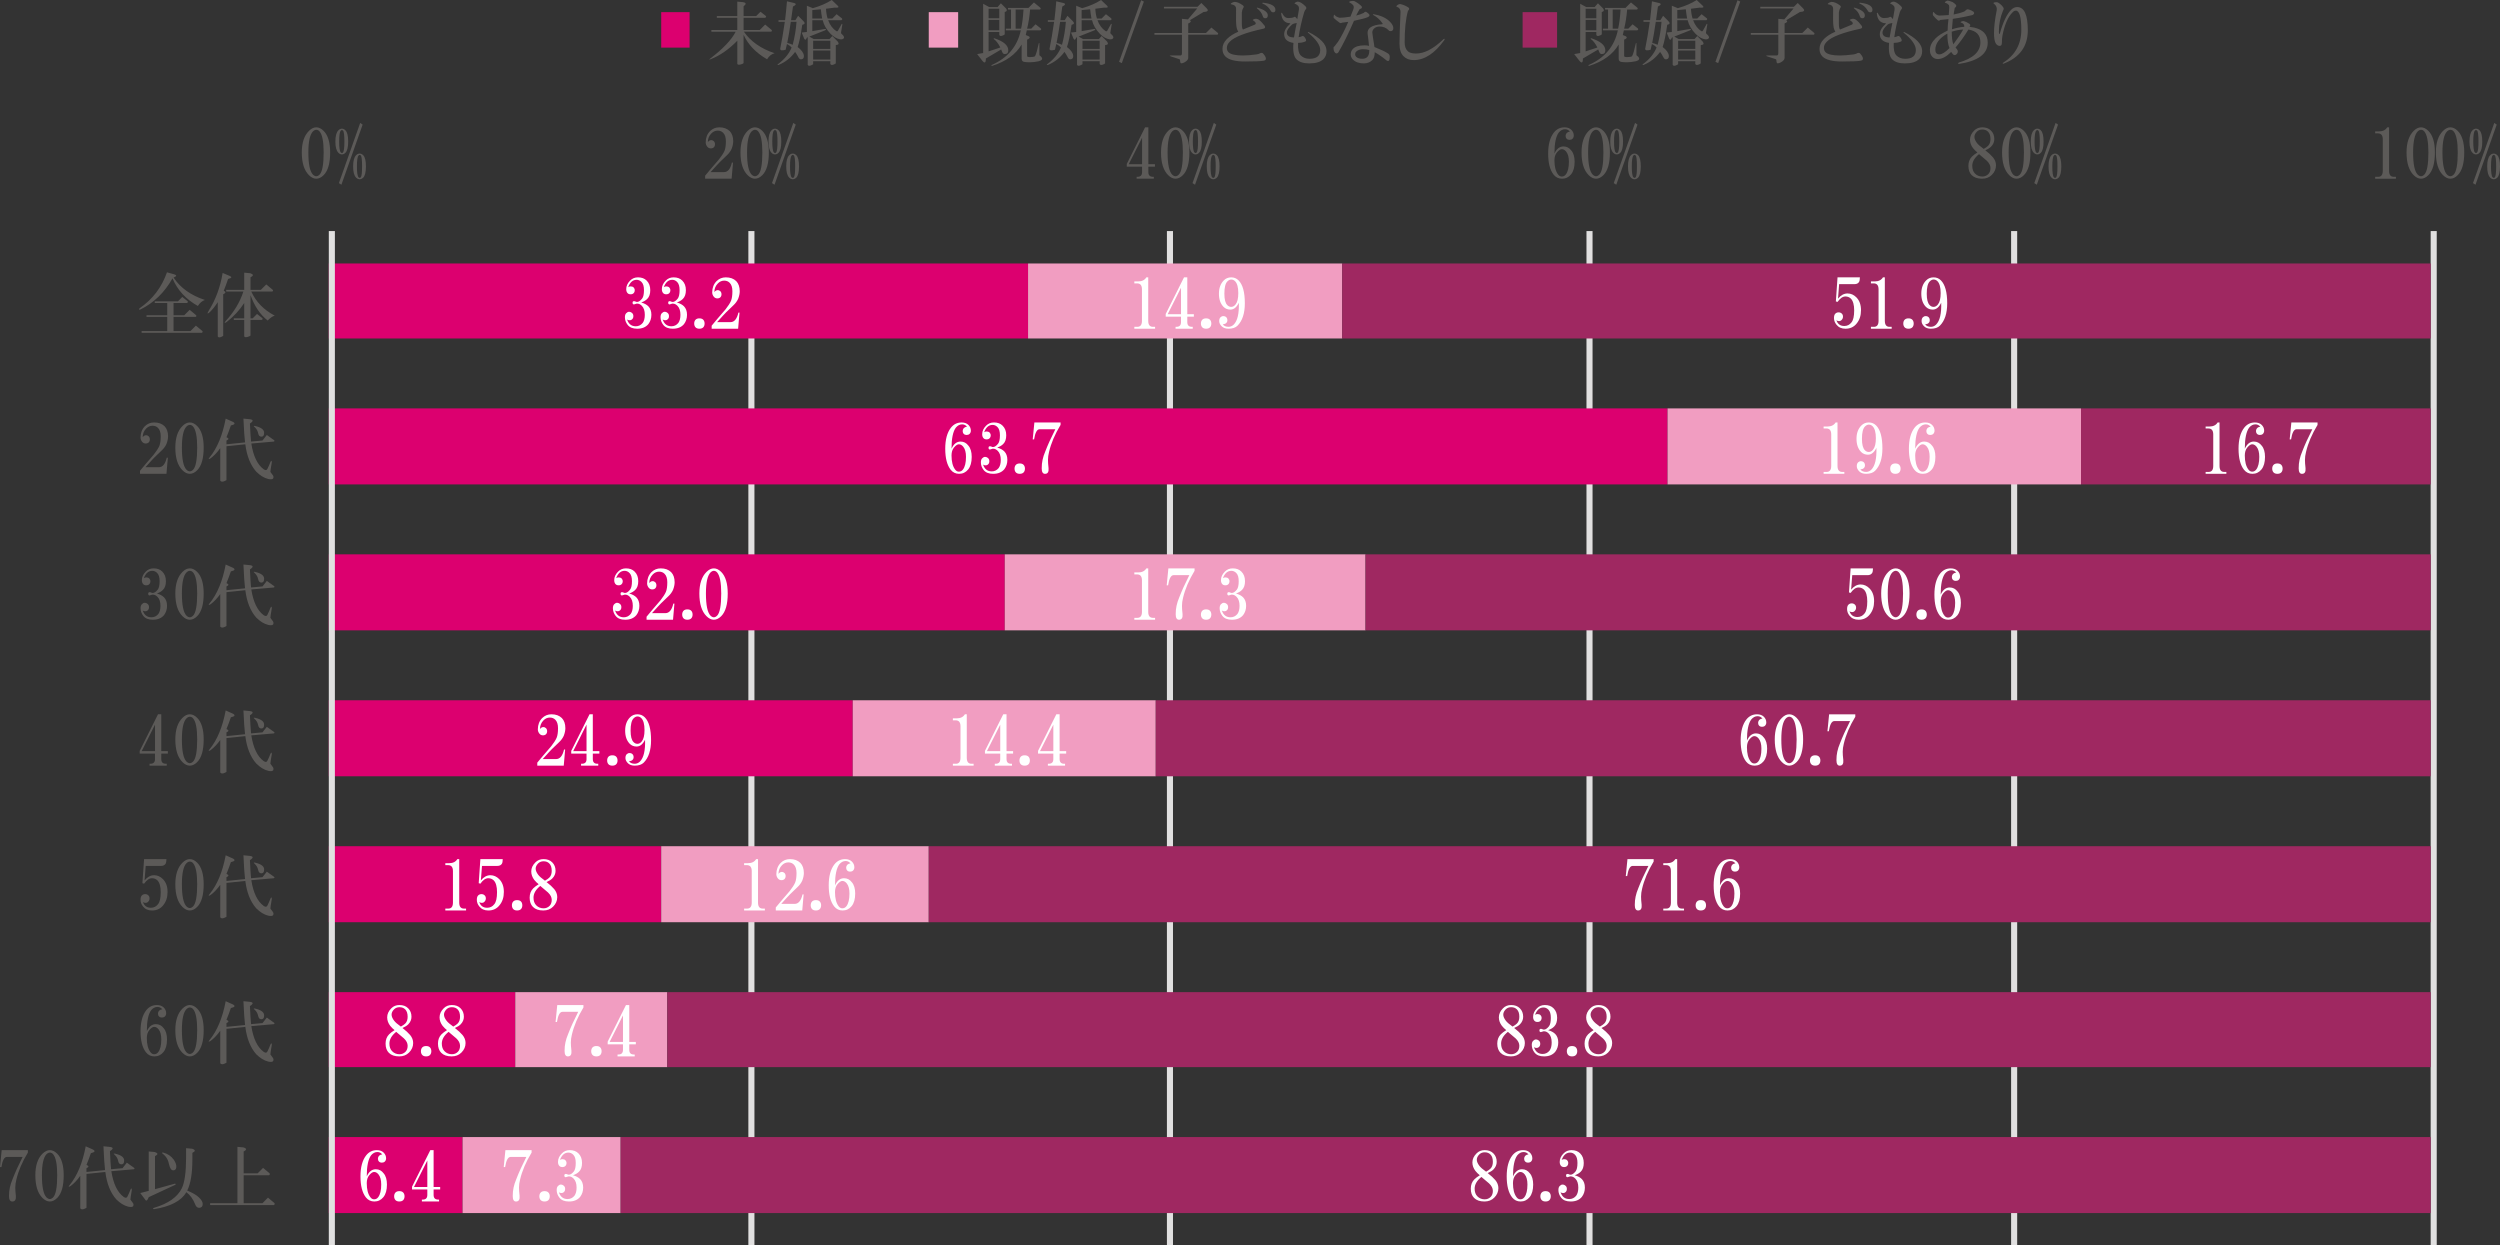 <?xml version="1.0" encoding="UTF-8"?>
<svg id="_レイヤー_2" data-name="レイヤー 2" xmlns="http://www.w3.org/2000/svg" width="104.43mm" height="52.027mm" viewBox="0 0 296.023 147.479">
  <rect x="0" y="0" width="296.023" height="147.479" fill="#333333" stroke="none"/>
  <g id="_レイヤー_1-2" data-name="レイヤー 1">
    <g>
      <path d="M88.973,27.359v120.12M138.533,27.359v120.12M188.213,27.359v120.12M238.493,27.359v120.12M288.173,27.359v120.12" style="fill: none; stroke: #e1e0e0; stroke-linejoin: round; stroke-width: .72px;"/>
      <path d="M121.733,31.199H38.932v8.88h82.8v-8.88h0ZM197.453,48.359H38.932v9h158.52v-9h0ZM118.973,65.639H38.932v9h80.04v-9h0ZM100.973,82.919h-62.04v9h62.04v-9h0ZM78.293,100.199h-39.36v9h39.36v-9h0ZM61.013,117.479h-22.08v8.88h22.08v-8.88h0ZM54.772,134.639h-15.84v9h15.84v-9h0Z" style="fill: #dc006f; stroke-width: 0px;"/>
      <path d="M158.932,31.199h-37.2v8.88h37.2v-8.88h0ZM246.413,48.359h-48.96v9h48.96v-9h0ZM161.693,65.639h-42.72v9h42.72v-9h0ZM136.853,82.919h-35.88v9h35.88v-9h0ZM109.973,100.199h-31.68v9h31.68v-9h0ZM79.013,117.479h-18v8.88h18v-8.88h0ZM73.492,134.639h-18.72v9h18.72v-9h0Z" style="fill: #f19dc1; stroke-width: 0px;"/>
      <path d="M287.812,31.199h-128.88v8.88h128.88v-8.88h0ZM287.812,48.359h-41.4v9h41.4v-9h0ZM287.812,65.639h-126.12v9h126.12v-9h0ZM287.812,82.919h-150.96v9h150.96v-9h0ZM287.812,100.199H109.973v9h177.84v-9h0ZM287.812,117.479H79.013v8.88h208.8v-8.88h0ZM287.812,134.639H73.492v9h214.32v-9h0Z" style="fill: #9f2861; stroke-width: 0px;"/>
      <line x1="39.293" y1="27.359" x2="39.293" y2="147.479" style="fill: none; stroke: #e1e0e0; stroke-linejoin: round; stroke-width: .72px;"/>
      <path d="M75.54,32.841c-.364,0-.678.124-.935.389-.298.298-.455.638-.455,1.003,0,.215.058.373.165.481.083.091.207.133.356.133s.265-.041.356-.133c.083-.083.132-.199.132-.356,0-.124-.05-.232-.132-.323-.091-.083-.207-.124-.356-.124-.108,0-.207.033-.289.091.215-.58.546-.87,1.001-.87.215,0,.405.083.579.257.198.199.289.522.289.969,0,.481-.074.812-.223,1.003-.215.265-.414.389-.579.389-.091,0-.141-.008-.165-.033-.083-.041-.157-.058-.223-.058-.041,0-.091.017-.132.058-.017.05-.033.091-.033.133s.017.091.033.133c.041.041.091.066.132.066s.116-.025.223-.066c.041-.025.099-.033.165-.033.19,0,.372.083.546.257.24.24.356.597.356,1.069,0,.406-.083.737-.256.969-.215.257-.488.389-.81.389-.513,0-.86-.273-1.034-.812.066.066.165.099.289.099.132,0,.24-.041.323-.133.091-.083.132-.199.132-.356,0-.149-.041-.265-.132-.348-.108-.108-.232-.166-.389-.166-.108,0-.215.058-.323.166-.108.108-.157.265-.157.481,0,.323.108.63.323.903.24.307.612.456,1.133.456.579,0,1.017-.182,1.323-.547.232-.307.356-.671.356-1.102s-.124-.762-.356-1.003c-.198-.199-.471-.348-.844-.456.306-.108.538-.249.711-.423.24-.232.356-.58.356-1.036,0-.472-.141-.845-.422-1.127-.256-.265-.604-.389-1.034-.389h0ZM79.758,32.841c-.364,0-.678.124-.935.389-.298.298-.455.638-.455,1.003,0,.215.058.373.165.481.083.091.207.133.356.133s.265-.041.356-.133c.083-.083.132-.199.132-.356,0-.124-.05-.232-.132-.323-.091-.083-.207-.124-.356-.124-.108,0-.207.033-.289.091.215-.58.546-.87,1.001-.87.215,0,.405.083.579.257.198.199.289.522.289.969,0,.481-.074.812-.223,1.003-.215.265-.414.389-.579.389-.091,0-.141-.008-.165-.033-.083-.041-.157-.058-.223-.058-.041,0-.091.017-.132.058-.017.05-.033.091-.033.133s.017.091.033.133c.041.041.091.066.132.066s.116-.025.223-.066c.041-.025.099-.033.165-.033.19,0,.372.083.546.257.24.24.356.597.356,1.069,0,.406-.083.737-.256.969-.215.257-.488.389-.81.389-.513,0-.86-.273-1.034-.812.066.066.165.099.289.099.132,0,.24-.041.323-.133.091-.083.132-.199.132-.356,0-.149-.041-.265-.132-.348-.108-.108-.232-.166-.389-.166-.108,0-.215.058-.323.166-.108.108-.157.265-.157.481,0,.323.108.63.323.903.24.307.612.456,1.133.456.579,0,1.017-.182,1.323-.547.232-.307.356-.671.356-1.102s-.124-.762-.356-1.003c-.198-.199-.471-.348-.844-.456.306-.108.538-.249.711-.423.24-.232.356-.58.356-1.036,0-.472-.141-.845-.422-1.127-.256-.265-.604-.389-1.034-.389h0Z" style="fill: #fff; stroke-width: 0px;"/>
      <path d="M83.431,38.31c0-.191-.058-.348-.165-.456-.108-.108-.256-.157-.455-.157-.19,0-.339.05-.447.157-.108.108-.165.265-.165.456,0,.191.058.348.165.456s.256.157.447.157c.198,0,.347-.05.455-.157s.165-.265.165-.456h0ZM85.945,32.841c-.43,0-.794.149-1.1.447-.339.348-.513.795-.513,1.334,0,.191.066.365.19.514.108.133.248.199.422.199.149,0,.273-.05.356-.133.083-.083.132-.207.132-.356s-.05-.273-.132-.356c-.083-.083-.19-.133-.323-.133-.149,0-.281.083-.389.232,0-.414.141-.754.422-1.036.215-.215.463-.323.744-.323.256,0,.471.083.645.257.215.215.323.547.323,1.003,0,.497-.058.87-.165,1.135-.124.282-.339.613-.645,1.003-.728.837-1.282,1.491-1.646,1.939v.356h3.134l.165-1.906h-.132c-.174.754-.488,1.127-.935,1.127h-1.588c.587-.646.935-1.036,1.067-1.16l.877-.845c.232-.215.414-.464.546-.746.132-.34.19-.646.19-.903,0-.514-.141-.92-.414-1.201-.306-.298-.711-.447-1.232-.447h0Z" style="fill: #fff; stroke-width: 0px;"/>
      <path d="M112.603,50.636c-.455.58-.678,1.417-.678,2.494,0,1.119.215,1.947.645,2.494.256.323.595.481,1.001.481.43,0,.786-.174,1.067-.514.281-.348.422-.845.422-1.491,0-.58-.132-1.027-.389-1.326-.24-.323-.546-.489-.935-.489-.455,0-.81.282-1.067.845,0-1.21.174-2.038.513-2.494.215-.257.463-.389.744-.389.24,0,.43.099.579.29-.149,0-.265.05-.356.133-.108.108-.157.24-.157.389,0,.124.041.232.132.323.083.083.19.124.323.124.149,0,.265-.041.356-.124.108-.108.157-.24.157-.389,0-.257-.099-.489-.289-.679-.198-.191-.463-.29-.81-.29-.513,0-.935.207-1.257.613h0ZM112.959,52.997c.215-.257.405-.389.579-.389.198,0,.364.099.521.29.215.265.323.663.323,1.201,0,.688-.124,1.185-.356,1.491-.132.174-.289.257-.488.257-.174,0-.323-.083-.447-.257-.281-.373-.422-.92-.422-1.657,0-.381.091-.696.289-.936h0ZM117.69,50.022c-.364,0-.678.124-.935.389-.298.298-.455.638-.455,1.003,0,.215.058.373.165.481.083.091.207.133.356.133s.265-.041.356-.133c.083-.083.132-.199.132-.356,0-.124-.05-.232-.132-.323-.091-.083-.207-.124-.356-.124-.108,0-.207.033-.289.091.215-.58.546-.87,1.001-.87.215,0,.405.083.579.257.198.199.289.522.289.969,0,.481-.074.812-.223,1.003-.215.265-.414.389-.579.389-.091,0-.141-.008-.165-.033-.083-.041-.157-.058-.223-.058-.041,0-.091.017-.132.058-.017.05-.033.091-.033.133,0,.041.017.091.033.133.041.041.091.066.132.066s.116-.025.223-.066c.041-.025.099-.033.165-.033.19,0,.372.083.546.257.24.24.356.597.356,1.069,0,.406-.083.737-.256.969-.215.257-.488.389-.81.389-.513,0-.86-.273-1.034-.812.066.066.165.099.289.099.132,0,.24-.041.323-.133.091-.083.132-.199.132-.356,0-.149-.041-.265-.132-.348-.108-.108-.232-.166-.389-.166-.108,0-.215.058-.323.166s-.157.265-.157.481c0,.323.108.63.323.903.24.307.612.456,1.133.456.579,0,1.017-.182,1.323-.547.232-.307.356-.671.356-1.102s-.124-.762-.356-1.003c-.198-.199-.471-.348-.844-.456.306-.108.538-.249.711-.423.24-.232.356-.58.356-1.036,0-.472-.141-.845-.422-1.127-.256-.265-.604-.389-1.034-.389h0Z" style="fill: #fff; stroke-width: 0px;"/>
      <path d="M121.363,55.491c0-.191-.058-.348-.165-.456-.108-.108-.256-.157-.455-.157-.19,0-.339.05-.447.157-.108.108-.165.265-.165.456s.058.348.165.456c.108.108.256.157.447.157.198,0,.347-.05.455-.157.108-.108.165-.265.165-.456h0ZM124.158,55.425c-.05-.406-.066-.729-.066-.969,0-.298.041-.613.124-.936.24-1.036.695-2.105,1.365-3.206v-.29h-3.101l-.198,2.005h.165c.124-.795.339-1.201.645-1.201h1.869c-.496.978-.893,1.848-1.191,2.627-.149.348-.256.679-.323,1.003-.066.298-.099.638-.099,1.003,0,.431.132.646.389.646.323,0,.463-.224.422-.679h0Z" style="fill: #fff; stroke-width: 0px;"/>
      <path d="M74.118,67.3c-.364,0-.678.124-.935.389-.298.298-.455.638-.455,1.003,0,.215.058.373.165.481.083.091.207.133.356.133s.265-.041.356-.133c.083-.083.132-.199.132-.356,0-.124-.05-.232-.132-.323-.091-.083-.207-.124-.356-.124-.108,0-.207.033-.289.091.215-.58.546-.87,1.001-.87.215,0,.405.083.579.257.198.199.289.522.289.969,0,.481-.074.812-.223,1.003-.215.265-.414.389-.579.389-.091,0-.141-.008-.165-.033-.083-.041-.157-.058-.223-.058-.041,0-.091.017-.132.058-.017.05-.033.091-.033.133,0,.041.017.091.033.133.041.041.091.066.132.066s.116-.025.223-.066c.041-.025.099-.033.165-.033.19,0,.372.083.546.257.24.24.356.597.356,1.069,0,.406-.083.737-.256.969-.215.257-.488.389-.81.389-.513,0-.86-.273-1.034-.812.066.066.165.099.289.099.132,0,.24-.041.323-.133.091-.083.132-.199.132-.356,0-.149-.041-.265-.132-.348-.108-.108-.232-.166-.389-.166-.108,0-.215.058-.323.166s-.157.265-.157.481c0,.323.108.63.323.903.24.307.612.456,1.133.456.579,0,1.017-.182,1.323-.547.232-.307.356-.671.356-1.102s-.124-.762-.356-1.003c-.198-.199-.471-.348-.844-.456.306-.108.538-.249.711-.423.24-.232.356-.58.356-1.036,0-.472-.141-.845-.422-1.127-.256-.265-.604-.389-1.034-.389h0ZM78.237,67.3c-.43,0-.794.149-1.1.447-.339.348-.513.795-.513,1.334,0,.191.066.365.19.514.108.133.248.199.422.199.149,0,.273-.05.356-.133.083-.083.132-.207.132-.356s-.05-.273-.132-.356c-.083-.083-.19-.133-.323-.133-.149,0-.281.083-.389.232,0-.414.141-.754.422-1.036.215-.215.463-.323.744-.323.256,0,.471.083.645.257.215.215.323.547.323,1.003,0,.497-.058.87-.165,1.135-.124.282-.339.613-.645,1.003-.728.837-1.282,1.491-1.646,1.939v.356h3.134l.165-1.906h-.132c-.174.754-.488,1.127-.935,1.127h-1.588c.587-.646.935-1.036,1.067-1.16l.877-.845c.232-.215.414-.464.546-.746.132-.34.19-.646.19-.903,0-.514-.141-.92-.414-1.201-.306-.298-.711-.447-1.232-.447h0Z" style="fill: #fff; stroke-width: 0px;"/>
      <path d="M82.009,72.769c0-.191-.058-.348-.165-.456-.108-.108-.256-.157-.455-.157-.19,0-.339.05-.447.157-.108.108-.165.265-.165.456s.058.348.165.456c.108.108.256.157.447.157.198,0,.347-.05.455-.157.108-.108.165-.265.165-.456h0ZM84.523,67.3c-.298,0-.587.141-.868.423-.562.555-.844,1.409-.844,2.552,0,1.235.281,2.129.844,2.685.281.282.571.423.868.423.306,0,.595-.141.877-.423.513-.514.769-1.409.769-2.685,0-1.185-.256-2.038-.769-2.552-.281-.282-.571-.423-.877-.423h0ZM84.523,67.59c.149,0,.281.066.389.191.323.373.488,1.201.488,2.494,0,1.425-.165,2.303-.488,2.627-.132.124-.256.191-.389.191-.124,0-.256-.066-.389-.191-.364-.373-.546-1.243-.546-2.627,0-1.293.182-2.121.546-2.494.132-.124.265-.191.389-.191h0Z" style="fill: #fff; stroke-width: 0px;"/>
      <path d="M65.298,84.578c-.43,0-.794.149-1.1.447-.339.348-.513.795-.513,1.334,0,.191.066.365.19.514.108.133.248.199.422.199.149,0,.273-.05.356-.133.083-.083.132-.207.132-.356s-.05-.273-.132-.356c-.083-.083-.19-.133-.323-.133-.149,0-.281.083-.389.232,0-.414.141-.754.422-1.036.215-.215.463-.323.744-.323.256,0,.471.083.645.257.215.215.323.547.323,1.003,0,.497-.058.87-.165,1.135-.124.282-.339.613-.645,1.003-.728.837-1.282,1.491-1.646,1.939v.356h3.134l.165-1.906h-.132c-.174.754-.488,1.127-.935,1.127h-1.588c.587-.646.935-1.036,1.067-1.16l.877-.845c.232-.215.414-.464.546-.746.132-.34.19-.646.19-.903,0-.514-.141-.92-.414-1.201-.306-.298-.711-.447-1.232-.447h0ZM69.45,89.881c0,.373-.182.555-.546.555h-.099v.224h2.034v-.224h-.099c-.364,0-.546-.182-.546-.555v-.646h.777v-.29h-.777v-4.366h-.389l-2.167,4.333v.323h1.811v.646ZM67.87,88.945l1.58-3.14v3.14h-1.58Z" style="fill: #fff; stroke-width: 0px;"/>
      <path d="M73.123,90.047c0-.191-.058-.348-.165-.456-.108-.108-.256-.157-.455-.157-.19,0-.339.05-.447.157-.108.108-.165.265-.165.456s.058.348.165.456c.108.108.256.157.447.157.198,0,.347-.05.455-.157.108-.108.165-.265.165-.456h0ZM75.48,84.578c-.347,0-.637.116-.877.356-.389.389-.579.911-.579,1.583s.182,1.185.546,1.558c.215.215.488.323.81.323.405,0,.744-.273,1.001-.812.041,1.276-.157,2.138-.612,2.593-.174.166-.38.257-.612.257-.306,0-.529-.099-.678-.29.19-.025.331-.075.414-.166.091-.083.132-.191.132-.323,0-.149-.041-.265-.132-.356-.083-.083-.198-.133-.356-.133-.124,0-.232.05-.323.133-.108.108-.157.257-.157.456,0,.215.099.423.289.613.19.191.463.29.81.29.471,0,.827-.116,1.067-.356.579-.58.868-1.467.868-2.651,0-1.317-.248-2.221-.744-2.718-.24-.24-.529-.356-.868-.356h0ZM75.48,84.835c.165,0,.323.066.447.191.265.265.389.737.389,1.425,0,.63-.108,1.069-.323,1.334-.149.191-.323.29-.513.29-.174,0-.323-.066-.455-.199-.24-.232-.356-.688-.356-1.359,0-.729.116-1.218.356-1.458.149-.149.298-.224.455-.224h0Z" style="fill: #fff; stroke-width: 0px;"/>
      <path d="M54.154,101.727c-.198.323-.521.481-.968.481h-.455v.232h.323c.389,0,.579.232.579.713v3.72c0,.472-.182.713-.546.713h-.356v.224h2.456v-.224h-.256c-.372,0-.554-.24-.554-.713v-5.145h-.223ZM56.884,104.636c.298-.431.612-.646.935-.646.256,0,.471.091.645.257.256.265.389.729.389,1.392,0,.696-.108,1.168-.323,1.425-.215.282-.496.423-.844.423-.471,0-.786-.224-.935-.679.083.066.182.099.289.099.132,0,.24-.041.323-.133.108-.108.165-.232.165-.389,0-.149-.041-.265-.132-.356-.108-.108-.232-.157-.389-.157-.149,0-.281.05-.389.157-.108.108-.157.282-.157.522,0,.282.099.539.289.779.256.323.612.481,1.067.481.562,0,1.001-.207,1.323-.613.347-.414.521-.936.521-1.583,0-.655-.19-1.16-.554-1.525-.298-.298-.645-.456-1.034-.456-.43,0-.802.207-1.133.613l.132-1.715h1.811c.256,0,.438-.083.546-.257.066-.108.099-.29.099-.547h-2.646l-.198,2.85.198.058Z" style="fill: #fff; stroke-width: 0px;"/>
      <path d="M61.847,107.196c0-.191-.058-.348-.165-.456-.108-.108-.256-.157-.455-.157-.19,0-.339.05-.447.157-.108.108-.165.265-.165.456s.058.348.165.456c.108.108.256.157.447.157.198,0,.347-.05.455-.157.108-.108.165-.265.165-.456h0ZM63.973,104.901c.265.215.562.472.91.771.298.282.447.572.447.878,0,.298-.083.539-.256.713-.19.191-.43.29-.711.29-.339,0-.637-.116-.868-.356-.215-.215-.323-.522-.323-.903,0-.497.265-.961.802-1.392h0ZM64.361,101.727c-.389,0-.711.124-.968.389-.323.323-.488.679-.488,1.069,0,.365.124.696.356,1.003.157.191.323.365.521.514-.281.174-.496.34-.645.489-.281.282-.422.646-.422,1.102,0,.472.132.837.389,1.094.281.282.686.423,1.224.423.48,0,.86-.149,1.166-.456.323-.323.488-.696.488-1.127,0-.348-.124-.663-.356-.945-.223-.257-.521-.539-.91-.837.306-.133.529-.273.678-.423.256-.257.389-.563.389-.903,0-.414-.132-.746-.389-1.003-.256-.265-.604-.389-1.034-.389h0ZM64.361,101.984c.281,0,.504.083.678.257.198.199.289.489.289.878,0,.34-.091.613-.289.804-.108.108-.281.232-.513.356-.389-.273-.662-.514-.81-.713-.19-.257-.289-.489-.289-.704,0-.224.099-.423.289-.621.174-.174.389-.257.645-.257h0Z" style="fill: #fff; stroke-width: 0px;"/>
      <path d="M46.912,122.179c.265.215.562.472.91.771.298.282.447.572.447.878,0,.298-.083.539-.256.713-.19.191-.43.29-.711.29-.339,0-.637-.116-.868-.356-.215-.215-.323-.522-.323-.903,0-.497.265-.961.802-1.392h0ZM47.301,119.005c-.389,0-.711.124-.968.389-.323.323-.488.679-.488,1.069,0,.365.124.696.356,1.003.157.191.323.365.521.514-.281.174-.496.34-.645.489-.281.282-.422.646-.422,1.102,0,.472.132.837.389,1.094.281.282.686.423,1.224.423.48,0,.86-.149,1.166-.456.323-.323.488-.696.488-1.127,0-.348-.124-.663-.356-.945-.223-.257-.521-.539-.91-.837.306-.133.529-.273.678-.423.256-.257.389-.563.389-.903,0-.414-.132-.746-.389-1.003-.256-.265-.604-.389-1.034-.389h0ZM47.301,119.262c.281,0,.504.083.678.257.198.199.289.489.289.878,0,.34-.091.613-.289.804-.108.108-.281.232-.513.356-.389-.273-.662-.514-.81-.713-.19-.257-.289-.489-.289-.704,0-.224.099-.423.289-.621.174-.174.389-.257.645-.257h0ZM51.073,124.474c0-.191-.058-.348-.165-.456-.108-.108-.256-.157-.455-.157-.19,0-.339.05-.447.157-.108.108-.165.265-.165.456s.058.348.165.456c.108.108.256.157.447.157.198,0,.347-.05.455-.157.108-.108.165-.265.165-.456h0Z" style="fill: #fff; stroke-width: 0px;"/>
      <path d="M53.116,122.179c.265.215.562.472.91.771.298.282.447.572.447.878,0,.298-.083.539-.256.713-.19.191-.43.29-.711.29-.339,0-.637-.116-.868-.356-.215-.215-.323-.522-.323-.903,0-.497.265-.961.802-1.392h0ZM53.505,119.005c-.389,0-.711.124-.968.389-.323.323-.488.679-.488,1.069,0,.365.124.696.356,1.003.157.191.323.365.521.514-.281.174-.496.34-.645.489-.281.282-.422.646-.422,1.102,0,.472.132.837.389,1.094.281.282.686.423,1.224.423.48,0,.86-.149,1.166-.456.323-.323.488-.696.488-1.127,0-.348-.124-.663-.356-.945-.223-.257-.521-.539-.91-.837.306-.133.529-.273.678-.423.256-.257.389-.563.389-.903,0-.414-.132-.746-.389-1.003-.256-.265-.604-.389-1.034-.389h0ZM53.505,119.262c.281,0,.504.083.678.257.198.199.289.489.289.878,0,.34-.091.613-.289.804-.108.108-.281.232-.513.356-.389-.273-.662-.514-.81-.713-.19-.257-.289-.489-.289-.704,0-.224.099-.423.289-.621.174-.174.389-.257.645-.257h0Z" style="fill: #fff; stroke-width: 0px;"/>
      <path d="M43.361,136.8c-.455.58-.678,1.417-.678,2.494,0,1.119.215,1.947.645,2.494.256.323.595.481,1.001.481.43,0,.786-.174,1.067-.514.281-.348.422-.845.422-1.491,0-.58-.132-1.027-.389-1.326-.24-.323-.546-.489-.935-.489-.455,0-.81.282-1.067.845,0-1.21.174-2.038.513-2.494.215-.257.463-.389.744-.389.24,0,.43.099.579.29-.149,0-.265.05-.356.133-.108.108-.157.24-.157.389,0,.124.041.232.132.323.083.083.19.124.323.124.149,0,.265-.041.356-.124.108-.108.157-.24.157-.389,0-.257-.099-.489-.289-.679-.198-.191-.463-.29-.81-.29-.513,0-.935.207-1.257.613h0ZM43.717,139.161c.215-.257.405-.389.579-.389.198,0,.364.099.521.29.215.265.323.663.323,1.201,0,.688-.124,1.185-.356,1.491-.132.174-.289.257-.488.257-.174,0-.323-.083-.447-.257-.281-.373-.422-.92-.422-1.657,0-.381.091-.696.289-.936h0ZM47.902,141.655c0-.191-.058-.348-.165-.456-.108-.108-.256-.157-.455-.157-.19,0-.339.05-.447.157-.108.108-.165.265-.165.456s.058.348.165.456c.108.108.256.157.447.157.198,0,.347-.05.455-.157.108-.108.165-.265.165-.456h0Z" style="fill: #fff; stroke-width: 0px;"/>
      <path d="M50.599,141.489c0,.373-.182.555-.546.555h-.099v.224h2.034v-.224h-.099c-.364,0-.546-.182-.546-.555v-.646h.777v-.29h-.777v-4.366h-.389l-2.167,4.333v.323h1.811v.646ZM49.019,140.553l1.58-3.14v3.14h-1.58Z" style="fill: #fff; stroke-width: 0px;"/>
      <path d="M135.739,32.841c-.198.323-.521.481-.968.481h-.455v.232h.323c.389,0,.579.232.579.713v3.72c0,.472-.182.713-.546.713h-.356v.224h2.456v-.224h-.256c-.372,0-.554-.24-.554-.713v-5.145h-.223ZM139.842,38.144c0,.373-.182.555-.546.555h-.099v.224h2.034v-.224h-.099c-.364,0-.546-.182-.546-.555v-.646h.777v-.29h-.777v-4.366h-.389l-2.167,4.333v.323h1.811v.646ZM138.262,37.208l1.58-3.14v3.14h-1.58ZM143.432,38.31c0-.191-.058-.348-.165-.456-.108-.108-.256-.157-.455-.157-.19,0-.339.05-.447.157-.108.108-.165.265-.165.456,0,.191.058.348.165.456s.256.157.447.157c.198,0,.347-.05.455-.157s.165-.265.165-.456h0Z" style="fill: #fff; stroke-width: 0px;"/>
      <path d="M145.789,32.841c-.347,0-.637.116-.877.356-.389.389-.579.911-.579,1.583s.182,1.185.546,1.558c.215.215.488.323.81.323.405,0,.744-.273,1.001-.812.041,1.276-.157,2.138-.612,2.593-.174.166-.38.257-.612.257-.306,0-.529-.099-.678-.29.19-.025.331-.075.414-.166.091-.083.132-.191.132-.323,0-.149-.041-.265-.132-.356-.083-.083-.198-.133-.356-.133-.124,0-.232.05-.323.133-.108.108-.157.257-.157.456,0,.215.099.423.289.613.19.191.463.29.81.29.471,0,.827-.116,1.067-.356.579-.58.868-1.467.868-2.651,0-1.317-.248-2.221-.744-2.718-.24-.24-.529-.356-.868-.356h0ZM145.789,33.098c.165,0,.323.066.447.191.265.265.389.737.389,1.425,0,.63-.108,1.069-.323,1.334-.149.191-.323.29-.513.29-.174,0-.323-.066-.455-.199-.24-.232-.356-.688-.356-1.359,0-.729.116-1.218.356-1.458.149-.149.298-.224.455-.224h0Z" style="fill: #fff; stroke-width: 0px;"/>
      <path d="M217.355,50.022c-.198.323-.521.481-.968.481h-.455v.232h.323c.389,0,.579.232.579.713v3.72c0,.472-.182.713-.546.713h-.356v.224h2.456v-.224h-.256c-.372,0-.554-.24-.554-.713v-5.145h-.223ZM221.284,50.022c-.347,0-.637.116-.877.356-.389.389-.579.911-.579,1.583s.182,1.185.546,1.558c.215.215.488.323.81.323.405,0,.744-.273,1.001-.812.041,1.276-.157,2.138-.612,2.593-.174.166-.38.257-.612.257-.306,0-.529-.099-.678-.29.19-.025.331-.075.414-.166.091-.083.132-.191.132-.323,0-.149-.041-.265-.132-.356-.083-.083-.198-.133-.356-.133-.124,0-.232.05-.323.133-.108.108-.157.257-.157.456,0,.215.099.423.289.613.19.191.463.29.81.29.471,0,.827-.116,1.067-.356.579-.58.868-1.467.868-2.651,0-1.317-.248-2.221-.744-2.718-.24-.24-.529-.356-.868-.356h0ZM221.284,50.279c.165,0,.323.066.447.191.265.265.389.737.389,1.425,0,.63-.108,1.069-.323,1.334-.149.191-.323.29-.513.29-.174,0-.323-.066-.455-.199-.24-.232-.356-.688-.356-1.359,0-.729.116-1.218.356-1.458.149-.149.298-.224.455-.224h0Z" style="fill: #fff; stroke-width: 0px;"/>
      <path d="M225.048,55.491c0-.191-.058-.348-.165-.456-.108-.108-.256-.157-.455-.157-.19,0-.339.05-.447.157-.108.108-.165.265-.165.456s.058.348.165.456c.108.108.256.157.447.157.198,0,.347-.05.455-.157.108-.108.165-.265.165-.456h0ZM226.71,50.636c-.455.58-.678,1.417-.678,2.494,0,1.119.215,1.947.645,2.494.256.323.595.481,1.001.481.43,0,.786-.174,1.067-.514.281-.348.422-.845.422-1.491,0-.58-.132-1.027-.389-1.326-.24-.323-.546-.489-.935-.489-.455,0-.81.282-1.067.845,0-1.21.174-2.038.513-2.494.215-.257.463-.389.744-.389.24,0,.43.099.579.29-.149,0-.265.05-.356.133-.108.108-.157.24-.157.389,0,.124.041.232.132.323.083.083.19.124.323.124.149,0,.265-.041.356-.124.108-.108.157-.24.157-.389,0-.257-.099-.489-.289-.679-.198-.191-.463-.29-.81-.29-.513,0-.935.207-1.257.613h0ZM227.066,52.997c.215-.257.405-.389.579-.389.198,0,.364.099.521.29.215.265.323.663.323,1.201,0,.688-.124,1.185-.356,1.491-.132.174-.289.257-.488.257-.174,0-.323-.083-.447-.257-.281-.373-.422-.92-.422-1.657,0-.381.091-.696.289-.936h0Z" style="fill: #fff; stroke-width: 0px;"/>
      <path d="M135.739,67.3c-.198.323-.521.481-.968.481h-.455v.232h.323c.389,0,.579.232.579.713v3.72c0,.472-.182.713-.546.713h-.356v.224h2.456v-.224h-.256c-.372,0-.554-.24-.554-.713v-5.145h-.223ZM140.024,72.703c-.05-.406-.066-.729-.066-.969,0-.298.041-.613.124-.936.24-1.036.695-2.105,1.365-3.207v-.29h-3.101l-.198,2.005h.165c.124-.795.339-1.201.645-1.201h1.869c-.496.978-.893,1.848-1.191,2.626-.149.348-.256.679-.323,1.003-.066.298-.099.638-.099,1.003,0,.431.132.646.389.646.323,0,.463-.224.422-.679h0Z" style="fill: #fff; stroke-width: 0px;"/>
      <path d="M143.432,72.769c0-.191-.058-.348-.165-.456-.108-.108-.256-.157-.455-.157-.19,0-.339.05-.447.157-.108.108-.165.265-.165.456s.058.348.165.456c.108.108.256.157.447.157.198,0,.347-.05.455-.157.108-.108.165-.265.165-.456h0ZM145.963,67.3c-.364,0-.678.124-.935.389-.298.298-.455.638-.455,1.003,0,.215.058.373.165.481.083.091.207.133.356.133s.265-.041.356-.133c.083-.083.132-.199.132-.356,0-.124-.05-.232-.132-.323-.091-.083-.207-.124-.356-.124-.108,0-.207.033-.289.091.215-.58.546-.87,1.001-.87.215,0,.405.083.579.257.198.199.289.522.289.969,0,.481-.074.812-.223,1.003-.215.265-.414.389-.579.389-.091,0-.141-.008-.165-.033-.083-.041-.157-.058-.223-.058-.041,0-.091.017-.132.058-.017.05-.033.091-.033.133,0,.041.017.091.033.133.041.041.091.066.132.066s.116-.025.223-.066c.041-.025.099-.033.165-.033.19,0,.372.083.546.257.24.24.356.597.356,1.069,0,.406-.083.737-.256.969-.215.257-.488.389-.81.389-.513,0-.86-.273-1.034-.812.066.066.165.099.289.099.132,0,.24-.041.323-.133.091-.083.132-.199.132-.356,0-.149-.041-.265-.132-.348-.108-.108-.232-.166-.389-.166-.108,0-.215.058-.323.166s-.157.265-.157.481c0,.323.108.63.323.903.24.307.612.456,1.133.456.579,0,1.017-.182,1.323-.547.232-.307.356-.671.356-1.102s-.124-.762-.356-1.003c-.198-.199-.471-.348-.844-.456.306-.108.538-.249.711-.423.24-.232.356-.58.356-1.036,0-.472-.141-.845-.422-1.127-.256-.265-.604-.389-1.034-.389h0Z" style="fill: #fff; stroke-width: 0px;"/>
      <path d="M114.252,84.578c-.198.323-.521.481-.968.481h-.455v.232h.323c.389,0,.579.232.579.713v3.72c0,.472-.182.713-.546.713h-.356v.224h2.456v-.224h-.256c-.372,0-.554-.24-.554-.713v-5.145h-.223ZM118.438,89.881c0,.373-.182.555-.546.555h-.099v.224h2.034v-.224h-.099c-.364,0-.546-.182-.546-.555v-.646h.777v-.29h-.777v-4.366h-.389l-2.167,4.333v.323h1.811v.646ZM116.858,88.945l1.58-3.14v3.14h-1.58Z" style="fill: #fff; stroke-width: 0px;"/>
      <path d="M121.945,90.047c0-.191-.058-.348-.165-.456-.108-.108-.256-.157-.455-.157-.19,0-.339.05-.447.157-.108.108-.165.265-.165.456s.058.348.165.456c.108.108.256.157.447.157.198,0,.347-.05.455-.157.108-.108.165-.265.165-.456h0ZM124.724,89.881c0,.373-.182.555-.546.555h-.099v.224h2.034v-.224h-.099c-.364,0-.546-.182-.546-.555v-.646h.777v-.29h-.777v-4.366h-.389l-2.167,4.333v.323h1.811v.646ZM123.144,88.945l1.58-3.14v3.14h-1.58Z" style="fill: #fff; stroke-width: 0px;"/>
      <path d="M89.534,101.727c-.198.323-.521.481-.968.481h-.455v.232h.323c.389,0,.579.232.579.713v3.72c0,.472-.182.713-.546.713h-.356v.224h2.456v-.224h-.256c-.372,0-.554-.24-.554-.713v-5.145h-.223ZM93.538,101.727c-.43,0-.794.149-1.1.447-.339.348-.513.795-.513,1.334,0,.191.066.365.19.514.108.133.248.199.422.199.149,0,.273-.05.356-.133.083-.083.132-.207.132-.356s-.05-.273-.132-.356c-.083-.083-.19-.133-.323-.133-.149,0-.281.083-.389.232,0-.414.141-.754.422-1.036.215-.215.463-.323.744-.323.256,0,.471.083.645.257.215.215.323.547.323,1.003,0,.497-.058.87-.165,1.135-.124.282-.339.613-.645,1.003-.728.837-1.282,1.491-1.646,1.939v.356h3.134l.165-1.906h-.132c-.174.754-.488,1.127-.935,1.127h-1.588c.587-.646.935-1.036,1.067-1.16l.877-.845c.232-.215.414-.464.546-.746.132-.34.19-.646.19-.903,0-.514-.141-.92-.414-1.201-.306-.298-.711-.447-1.232-.447h0ZM97.227,107.196c0-.191-.058-.348-.165-.456-.108-.108-.256-.157-.455-.157-.19,0-.339.05-.447.157-.108.108-.165.265-.165.456s.058.348.165.456c.108.108.256.157.447.157.198,0,.347-.05.455-.157.108-.108.165-.265.165-.456h0Z" style="fill: #fff; stroke-width: 0px;"/>
      <path d="M98.807,102.341c-.455.58-.678,1.417-.678,2.494,0,1.119.215,1.947.645,2.494.256.323.595.481,1.001.481.43,0,.786-.174,1.067-.514.281-.348.422-.845.422-1.491,0-.58-.132-1.027-.389-1.326-.24-.323-.546-.489-.935-.489-.455,0-.81.282-1.067.845,0-1.21.174-2.038.513-2.494.215-.257.463-.389.744-.389.24,0,.43.099.579.29-.149,0-.265.05-.356.133-.108.108-.157.24-.157.389,0,.124.041.232.132.323.083.083.19.124.323.124.149,0,.265-.041.356-.124.108-.108.157-.24.157-.389,0-.257-.099-.489-.289-.679-.198-.191-.463-.29-.81-.29-.513,0-.935.207-1.257.613h0ZM99.162,104.702c.215-.257.405-.389.579-.389.198,0,.364.099.521.29.215.265.323.663.323,1.201,0,.688-.124,1.185-.356,1.491-.132.174-.289.257-.488.257-.174,0-.323-.083-.447-.257-.281-.373-.422-.92-.422-1.657,0-.381.091-.696.289-.936h0Z" style="fill: #fff; stroke-width: 0px;"/>
      <path d="M67.661,124.408c-.05-.406-.066-.729-.066-.969,0-.298.041-.613.124-.936.24-1.036.695-2.105,1.365-3.207v-.29h-3.101l-.198,2.005h.165c.124-.795.339-1.201.645-1.201h1.869c-.496.978-.893,1.848-1.191,2.626-.149.348-.256.679-.323,1.003-.066.298-.099.638-.099,1.003,0,.431.132.646.389.646.323,0,.463-.224.422-.679h0ZM71.235,124.474c0-.191-.058-.348-.165-.456-.108-.108-.256-.157-.455-.157-.19,0-.339.05-.447.157-.108.108-.165.265-.165.456s.058.348.165.456c.108.108.256.157.447.157.198,0,.347-.05.455-.157.108-.108.165-.265.165-.456h0Z" style="fill: #fff; stroke-width: 0px;"/>
      <path d="M73.766,124.308c0,.373-.182.555-.546.555h-.099v.224h2.034v-.224h-.099c-.364,0-.546-.182-.546-.555v-.646h.777v-.29h-.777v-4.366h-.389l-2.167,4.333v.323h1.811v.646ZM72.186,123.372l1.58-3.14v3.14h-1.58Z" style="fill: #fff; stroke-width: 0px;"/>
      <path d="M61.522,141.589c-.05-.406-.066-.729-.066-.969,0-.298.041-.613.124-.936.24-1.036.695-2.105,1.365-3.206v-.29h-3.101l-.198,2.005h.165c.124-.795.339-1.201.645-1.201h1.869c-.496.978-.893,1.848-1.191,2.627-.149.348-.256.679-.323,1.003-.066.298-.099.638-.099,1.003,0,.431.132.646.389.646.323,0,.463-.224.422-.679h0ZM65.096,141.655c0-.191-.058-.348-.165-.456-.108-.108-.256-.157-.455-.157-.19,0-.339.05-.447.157-.108.108-.165.265-.165.456s.058.348.165.456c.108.108.256.157.447.157.198,0,.347-.05.455-.157.108-.108.165-.265.165-.456h0Z" style="fill: #fff; stroke-width: 0px;"/>
      <path d="M67.461,136.186c-.364,0-.678.124-.935.389-.298.298-.455.638-.455,1.003,0,.215.058.373.165.481.083.091.207.133.356.133s.265-.041.356-.133c.083-.083.132-.199.132-.356,0-.124-.05-.232-.132-.323-.091-.083-.207-.124-.356-.124-.108,0-.207.033-.289.091.215-.58.546-.87,1.001-.87.215,0,.405.083.579.257.198.199.289.522.289.969,0,.481-.074.812-.223,1.003-.215.265-.414.389-.579.389-.091,0-.141-.008-.165-.033-.083-.041-.157-.058-.223-.058-.041,0-.091.017-.132.058-.017.05-.033.091-.033.133,0,.041.017.091.033.133.041.041.091.066.132.066s.116-.025.223-.066c.041-.025.099-.033.165-.033.19,0,.372.083.546.257.24.24.356.597.356,1.069,0,.406-.083.737-.256.969-.215.257-.488.389-.81.389-.513,0-.86-.273-1.034-.812.066.066.165.099.289.099.132,0,.24-.041.323-.133.091-.083.132-.199.132-.356,0-.149-.041-.265-.132-.348-.108-.108-.232-.166-.389-.166-.108,0-.215.058-.323.166s-.157.265-.157.481c0,.323.108.63.323.903.24.307.612.456,1.133.456.579,0,1.017-.182,1.323-.547.232-.307.356-.671.356-1.102s-.124-.762-.356-1.003c-.198-.199-.471-.348-.844-.456.306-.108.538-.249.711-.423.24-.232.356-.58.356-1.036,0-.472-.141-.845-.422-1.127-.256-.265-.604-.389-1.034-.389h0Z" style="fill: #fff; stroke-width: 0px;"/>
      <path d="M217.583,35.75c.298-.431.612-.646.935-.646.256,0,.471.091.645.257.256.265.389.729.389,1.392,0,.696-.108,1.168-.323,1.425-.215.282-.496.423-.844.423-.471,0-.786-.224-.935-.679.083.066.182.099.289.099.132,0,.24-.041.323-.133.108-.108.165-.232.165-.389,0-.149-.041-.265-.132-.356-.108-.108-.232-.157-.389-.157-.149,0-.281.05-.389.157-.108.108-.157.282-.157.522,0,.282.099.539.289.779.256.323.612.481,1.067.481.562,0,1.001-.207,1.323-.613.347-.414.521-.936.521-1.583,0-.655-.19-1.16-.554-1.525-.298-.298-.645-.456-1.034-.456-.43,0-.802.207-1.133.613l.132-1.715h1.811c.256,0,.438-.083.546-.257.066-.108.099-.29.099-.547h-2.646l-.198,2.85.198.058ZM222.959,32.841c-.198.323-.521.481-.968.481h-.455v.232h.323c.389,0,.579.232.579.713v3.72c0,.472-.182.713-.546.713h-.356v.224h2.456v-.224h-.256c-.372,0-.554-.24-.554-.713v-5.145h-.223Z" style="fill: #fff; stroke-width: 0px;"/>
      <path d="M226.599,38.31c0-.191-.058-.348-.165-.456-.108-.108-.256-.157-.455-.157-.19,0-.339.05-.447.157-.108.108-.165.265-.165.456,0,.191.058.348.165.456s.256.157.447.157c.198,0,.347-.05.455-.157s.165-.265.165-.456h0ZM228.956,32.841c-.347,0-.637.116-.877.356-.389.389-.579.911-.579,1.583s.182,1.185.546,1.558c.215.215.488.323.81.323.405,0,.744-.273,1.001-.812.041,1.276-.157,2.138-.612,2.593-.174.166-.38.257-.612.257-.306,0-.529-.099-.678-.29.19-.025.331-.075.414-.166.091-.083.132-.191.132-.323,0-.149-.041-.265-.132-.356-.083-.083-.198-.133-.356-.133-.124,0-.232.05-.323.133-.108.108-.157.257-.157.456,0,.215.099.423.289.613.19.191.463.29.81.29.471,0,.827-.116,1.067-.356.579-.58.868-1.467.868-2.651,0-1.317-.248-2.221-.744-2.718-.24-.24-.529-.356-.868-.356h0ZM228.956,33.098c.165,0,.323.066.447.191.265.265.389.737.389,1.425,0,.63-.108,1.069-.323,1.334-.149.191-.323.29-.513.29-.174,0-.323-.066-.455-.199-.24-.232-.356-.688-.356-1.359,0-.729.116-1.218.356-1.458.149-.149.298-.224.455-.224h0Z" style="fill: #fff; stroke-width: 0px;"/>
      <path d="M262.59,50.022c-.198.323-.521.481-.968.481h-.455v.232h.323c.389,0,.579.232.579.713v3.72c0,.472-.182.713-.546.713h-.356v.224h2.456v-.224h-.256c-.372,0-.554-.24-.554-.713v-5.145h-.223ZM265.742,50.636c-.455.58-.678,1.417-.678,2.494,0,1.119.215,1.947.645,2.494.256.323.595.481,1.001.481.43,0,.786-.174,1.067-.514.281-.348.422-.845.422-1.491,0-.58-.132-1.027-.389-1.326-.24-.323-.546-.489-.935-.489-.455,0-.81.282-1.067.845,0-1.21.174-2.038.513-2.494.215-.257.463-.389.744-.389.24,0,.43.099.579.29-.149,0-.265.05-.356.133-.108.108-.157.24-.157.389,0,.124.041.232.132.323.083.083.19.124.323.124.149,0,.265-.041.356-.124.108-.108.157-.24.157-.389,0-.257-.099-.489-.289-.679-.198-.191-.463-.29-.81-.29-.513,0-.935.207-1.257.613h0ZM266.097,52.997c.215-.257.405-.389.579-.389.198,0,.364.099.521.29.215.265.323.663.323,1.201,0,.688-.124,1.185-.356,1.491-.132.174-.289.257-.488.257-.174,0-.323-.083-.447-.257-.281-.373-.422-.92-.422-1.657,0-.381.091-.696.289-.936h0Z" style="fill: #fff; stroke-width: 0px;"/>
      <path d="M270.283,55.491c0-.191-.058-.348-.165-.456-.107-.108-.256-.157-.455-.157-.19,0-.339.05-.447.157-.108.108-.165.265-.165.456s.058.348.165.456c.107.108.256.157.447.157.198,0,.347-.05.455-.157.107-.108.165-.265.165-.456h0ZM272.996,55.425c-.05-.406-.066-.729-.066-.969,0-.298.041-.613.124-.936.24-1.036.695-2.105,1.365-3.206v-.29h-3.101l-.198,2.005h.165c.124-.795.339-1.201.645-1.201h1.869c-.496.978-.893,1.848-1.191,2.627-.149.348-.256.679-.323,1.003-.066.298-.099.638-.099,1.003,0,.431.132.646.389.646.323,0,.463-.224.422-.679h0Z" style="fill: #fff; stroke-width: 0px;"/>
      <path d="M219.134,70.209c.298-.431.612-.646.935-.646.256,0,.471.091.645.257.256.265.389.729.389,1.392,0,.696-.108,1.168-.323,1.425-.215.282-.496.423-.844.423-.471,0-.786-.224-.935-.679.083.066.182.099.289.099.132,0,.24-.041.323-.133.108-.108.165-.232.165-.389,0-.149-.041-.265-.132-.356-.108-.108-.232-.157-.389-.157-.149,0-.281.05-.389.157-.108.108-.157.282-.157.522,0,.282.099.539.289.779.256.323.612.481,1.067.481.562,0,1.001-.207,1.323-.613.347-.414.521-.936.521-1.583,0-.655-.19-1.16-.554-1.525-.298-.298-.645-.456-1.034-.456-.43,0-.802.207-1.133.613l.132-1.715h1.811c.256,0,.438-.083.546-.257.066-.108.099-.29.099-.547h-2.646l-.198,2.85.198.058ZM224.461,67.3c-.298,0-.587.141-.868.423-.562.555-.844,1.409-.844,2.552,0,1.235.281,2.129.844,2.685.281.282.571.423.868.423.306,0,.595-.141.877-.423.513-.514.769-1.409.769-2.685,0-1.185-.256-2.038-.769-2.552-.281-.282-.571-.423-.877-.423h0ZM224.461,67.59c.149,0,.281.066.389.191.323.373.488,1.201.488,2.494,0,1.425-.165,2.303-.488,2.627-.132.124-.256.191-.389.191-.124,0-.256-.066-.389-.191-.364-.373-.546-1.243-.546-2.627,0-1.293.182-2.121.546-2.494.132-.124.265-.191.389-.191h0ZM228.15,72.769c0-.191-.058-.348-.165-.456-.108-.108-.256-.157-.455-.157-.19,0-.339.05-.447.157-.108.108-.165.265-.165.456s.058.348.165.456c.108.108.256.157.447.157.198,0,.347-.05.455-.157.108-.108.165-.265.165-.456h0Z" style="fill: #fff; stroke-width: 0px;"/>
      <path d="M229.73,67.914c-.455.58-.678,1.417-.678,2.494,0,1.119.215,1.947.645,2.494.256.323.595.481,1.001.481.43,0,.786-.174,1.067-.514.281-.348.422-.845.422-1.491,0-.58-.132-1.027-.389-1.326-.24-.323-.546-.489-.935-.489-.455,0-.81.282-1.067.845,0-1.21.174-2.038.513-2.494.215-.257.463-.389.744-.389.24,0,.43.099.579.29-.149,0-.265.05-.356.133-.108.108-.157.24-.157.389,0,.124.041.232.132.323.083.083.19.124.323.124.149,0,.265-.041.356-.124.108-.108.157-.24.157-.389,0-.257-.099-.489-.289-.679-.198-.191-.463-.29-.81-.29-.513,0-.935.207-1.257.613h0ZM230.085,70.275c.215-.257.405-.389.579-.389.198,0,.364.099.521.29.215.265.323.663.323,1.201,0,.688-.124,1.185-.356,1.491-.132.174-.289.257-.488.257-.174,0-.323-.083-.447-.257-.281-.373-.422-.92-.422-1.657,0-.381.091-.696.289-.936h0Z" style="fill: #fff; stroke-width: 0px;"/>
      <path d="M206.789,85.192c-.455.58-.678,1.417-.678,2.494,0,1.119.215,1.947.645,2.494.256.323.595.481,1.001.481.43,0,.786-.174,1.067-.514.281-.348.422-.845.422-1.491,0-.58-.132-1.027-.389-1.326-.24-.323-.546-.489-.935-.489-.455,0-.81.282-1.067.845,0-1.21.174-2.038.513-2.494.215-.257.463-.389.744-.389.24,0,.43.099.579.29-.149,0-.265.05-.356.133-.108.108-.157.24-.157.389,0,.124.041.232.132.323.083.083.19.124.323.124.149,0,.265-.041.356-.124.108-.108.157-.24.157-.389,0-.257-.099-.489-.289-.679-.198-.191-.463-.29-.81-.29-.513,0-.935.207-1.257.613h0ZM207.145,87.553c.215-.257.405-.389.579-.389.198,0,.364.099.521.29.215.265.323.663.323,1.201,0,.688-.124,1.185-.356,1.491-.132.174-.289.257-.488.257-.174,0-.323-.083-.447-.257-.281-.373-.422-.92-.422-1.657,0-.381.091-.696.289-.936h0ZM211.86,84.578c-.298,0-.587.141-.868.423-.562.555-.844,1.409-.844,2.552,0,1.235.281,2.129.844,2.685.281.282.571.423.868.423.306,0,.595-.141.877-.423.513-.514.769-1.409.769-2.685,0-1.185-.256-2.038-.769-2.552-.281-.282-.571-.423-.877-.423h0ZM211.86,84.868c.149,0,.281.066.389.191.323.373.488,1.201.488,2.494,0,1.425-.165,2.303-.488,2.626-.132.124-.256.191-.389.191-.124,0-.256-.066-.389-.191-.364-.373-.546-1.243-.546-2.626,0-1.293.182-2.121.546-2.494.132-.124.265-.191.389-.191h0ZM215.549,90.047c0-.191-.058-.348-.165-.456-.108-.108-.256-.157-.455-.157-.19,0-.339.05-.447.157-.108.108-.165.265-.165.456s.058.348.165.456c.108.108.256.157.447.157.198,0,.347-.05.455-.157.108-.108.165-.265.165-.456h0Z" style="fill: #fff; stroke-width: 0px;"/>
      <path d="M218.262,89.981c-.05-.406-.066-.729-.066-.969,0-.298.041-.613.124-.936.24-1.036.695-2.105,1.365-3.206v-.29h-3.101l-.198,2.005h.165c.124-.795.339-1.201.645-1.201h1.869c-.496.978-.893,1.848-1.191,2.627-.149.348-.256.679-.323,1.003-.066.298-.099.638-.099,1.003,0,.431.132.646.389.646.323,0,.463-.224.422-.679h0Z" style="fill: #fff; stroke-width: 0px;"/>
      <path d="M194.384,107.13c-.05-.406-.066-.729-.066-.969,0-.298.041-.613.124-.936.24-1.036.695-2.105,1.365-3.207v-.29h-3.101l-.198,2.005h.165c.124-.795.339-1.201.645-1.201h1.869c-.496.978-.893,1.848-1.191,2.626-.149.348-.256.679-.323,1.003-.066.298-.099.638-.099,1.003,0,.431.132.646.389.646.323,0,.463-.224.422-.679h0ZM198.371,101.727c-.198.323-.521.481-.968.481h-.455v.232h.323c.389,0,.579.232.579.713v3.72c0,.472-.182.713-.546.713h-.356v.224h2.456v-.224h-.256c-.372,0-.554-.24-.554-.713v-5.145h-.223Z" style="fill: #fff; stroke-width: 0px;"/>
      <path d="M202.011,107.196c0-.191-.058-.348-.165-.456-.108-.108-.256-.157-.455-.157-.19,0-.339.05-.447.157-.108.108-.165.265-.165.456s.058.348.165.456c.108.108.256.157.447.157.198,0,.347-.05.455-.157.108-.108.165-.265.165-.456h0ZM203.591,102.341c-.455.58-.678,1.417-.678,2.494,0,1.119.215,1.947.645,2.494.256.323.595.481,1.001.481.43,0,.786-.174,1.067-.514.281-.348.422-.845.422-1.491,0-.58-.132-1.027-.389-1.326-.24-.323-.546-.489-.935-.489-.455,0-.81.282-1.067.845,0-1.21.174-2.038.513-2.494.215-.257.463-.389.744-.389.24,0,.43.099.579.29-.149,0-.265.05-.356.133-.108.108-.157.24-.157.389,0,.124.041.232.132.323.083.083.19.124.323.124.149,0,.265-.041.356-.124.108-.108.157-.24.157-.389,0-.257-.099-.489-.289-.679-.198-.191-.463-.29-.81-.29-.513,0-.935.207-1.257.613h0ZM203.946,104.702c.215-.257.405-.389.579-.389.198,0,.364.099.521.29.215.265.323.663.323,1.201,0,.688-.124,1.185-.356,1.491-.132.174-.289.257-.488.257-.174,0-.323-.083-.447-.257-.281-.373-.422-.92-.422-1.657,0-.381.091-.696.289-.936h0Z" style="fill: #fff; stroke-width: 0px;"/>
      <path d="M178.546,122.179c.265.215.562.472.91.771.298.282.447.572.447.878,0,.298-.083.539-.256.713-.19.191-.43.29-.711.29-.339,0-.637-.116-.868-.356-.215-.215-.323-.522-.323-.903,0-.497.265-.961.802-1.392h0ZM178.935,119.005c-.389,0-.711.124-.968.389-.323.323-.488.679-.488,1.069,0,.365.124.696.356,1.003.157.191.323.365.521.514-.281.174-.496.34-.645.489-.281.282-.422.646-.422,1.102,0,.472.132.837.389,1.094.281.282.686.423,1.224.423.48,0,.86-.149,1.166-.456.323-.323.488-.696.488-1.127,0-.348-.124-.663-.356-.945-.223-.257-.521-.539-.91-.837.306-.133.529-.273.678-.423.256-.257.389-.563.389-.903,0-.414-.132-.746-.389-1.003-.256-.265-.604-.389-1.034-.389h0ZM178.935,119.262c.281,0,.504.083.678.257.198.199.289.489.289.878,0,.34-.091.613-.289.804-.108.108-.281.232-.513.356-.389-.273-.662-.514-.81-.713-.19-.257-.289-.489-.289-.704,0-.224.099-.423.289-.621.174-.174.389-.257.645-.257h0ZM182.922,119.005c-.364,0-.678.124-.935.389-.298.298-.455.638-.455,1.003,0,.215.058.373.165.481.083.091.207.133.356.133s.265-.041.356-.133c.083-.083.132-.199.132-.356,0-.124-.05-.232-.132-.323-.091-.083-.207-.124-.356-.124-.108,0-.207.033-.289.091.215-.58.546-.87,1.001-.87.215,0,.405.083.579.257.198.199.289.522.289.969,0,.481-.074.812-.223,1.003-.215.265-.414.389-.579.389-.091,0-.141-.008-.165-.033-.083-.041-.157-.058-.223-.058-.041,0-.091.017-.132.058-.017.05-.033.091-.033.133,0,.041.017.091.033.133.041.041.091.066.132.066s.116-.025.223-.066c.041-.025.099-.033.165-.033.19,0,.372.083.546.257.24.24.356.597.356,1.069,0,.406-.083.737-.256.969-.215.257-.488.389-.81.389-.513,0-.86-.273-1.034-.812.066.066.165.099.289.099.132,0,.24-.041.323-.133.091-.083.132-.199.132-.356,0-.149-.041-.265-.132-.348-.108-.108-.232-.166-.389-.166-.108,0-.215.058-.323.166s-.157.265-.157.481c0,.323.108.63.323.903.24.307.612.456,1.133.456.579,0,1.017-.182,1.323-.547.232-.307.356-.671.356-1.102s-.124-.762-.356-1.003c-.198-.199-.471-.348-.844-.456.306-.108.538-.249.711-.423.24-.232.356-.58.356-1.036,0-.472-.141-.845-.422-1.127-.256-.265-.604-.389-1.034-.389h0Z" style="fill: #fff; stroke-width: 0px;"/>
      <path d="M186.76,124.474c0-.191-.058-.348-.165-.456-.108-.108-.256-.157-.455-.157-.19,0-.339.05-.447.157-.108.108-.165.265-.165.456s.058.348.165.456c.108.108.256.157.447.157.198,0,.347-.05.455-.157.108-.108.165-.265.165-.456h0ZM188.886,122.179c.265.215.562.472.91.771.298.282.447.572.447.878,0,.298-.083.539-.256.713-.19.191-.43.29-.711.29-.339,0-.637-.116-.868-.356-.215-.215-.323-.522-.323-.903,0-.497.265-.961.802-1.392h0ZM189.274,119.005c-.389,0-.711.124-.968.389-.323.323-.488.679-.488,1.069,0,.365.124.696.356,1.003.157.191.323.365.521.514-.281.174-.496.34-.645.489-.281.282-.422.646-.422,1.102,0,.472.132.837.389,1.094.281.282.686.423,1.224.423.48,0,.86-.149,1.166-.456.323-.323.488-.696.488-1.127,0-.348-.124-.663-.356-.945-.223-.257-.521-.539-.91-.837.306-.133.529-.273.678-.423.256-.257.389-.563.389-.903,0-.414-.132-.746-.389-1.003-.256-.265-.604-.389-1.034-.389h0ZM189.274,119.262c.281,0,.504.083.678.257.198.199.289.489.289.878,0,.34-.091.613-.289.804-.108.108-.281.232-.513.356-.389-.273-.662-.514-.81-.713-.19-.257-.289-.489-.289-.704,0-.224.099-.423.289-.621.174-.174.389-.257.645-.257h0Z" style="fill: #fff; stroke-width: 0px;"/>
      <path d="M175.412,139.36c.265.215.562.472.91.771.298.282.447.572.447.878,0,.298-.083.539-.256.713-.19.191-.43.29-.711.29-.339,0-.637-.116-.868-.356-.215-.215-.323-.522-.323-.903,0-.497.265-.961.802-1.392h0ZM175.801,136.186c-.389,0-.711.124-.968.389-.323.323-.488.679-.488,1.069,0,.365.124.696.356,1.003.157.191.323.365.521.514-.281.174-.496.34-.645.489-.281.282-.422.646-.422,1.102,0,.472.132.837.389,1.094.281.282.686.423,1.224.423.48,0,.86-.149,1.166-.456.323-.323.488-.696.488-1.127,0-.348-.124-.663-.356-.945-.223-.257-.521-.539-.91-.837.306-.133.529-.273.678-.423.256-.257.389-.563.389-.903,0-.414-.132-.746-.389-1.003-.256-.265-.604-.389-1.034-.389h0ZM175.801,136.443c.281,0,.504.083.678.257.198.199.289.489.289.878,0,.34-.091.613-.289.804-.108.108-.281.232-.513.356-.389-.273-.662-.514-.81-.713-.19-.257-.289-.489-.289-.704,0-.224.099-.423.289-.621.174-.174.389-.257.645-.257h0ZM179.085,136.8c-.455.58-.678,1.417-.678,2.494,0,1.119.215,1.947.645,2.494.256.323.595.481,1.001.481.43,0,.786-.174,1.067-.514.281-.348.422-.845.422-1.491,0-.58-.132-1.027-.389-1.326-.24-.323-.546-.489-.935-.489-.455,0-.81.282-1.067.845,0-1.21.174-2.038.513-2.494.215-.257.463-.389.744-.389.24,0,.43.099.579.29-.149,0-.265.05-.356.133-.108.108-.157.24-.157.389,0,.124.041.232.132.323.083.083.19.124.323.124.149,0,.265-.041.356-.124.108-.108.157-.24.157-.389,0-.257-.099-.489-.289-.679-.198-.191-.463-.29-.81-.29-.513,0-.935.207-1.257.613h0ZM179.44,139.161c.215-.257.405-.389.579-.389.198,0,.364.099.521.29.215.265.323.663.323,1.201,0,.688-.124,1.185-.356,1.491-.132.174-.289.257-.488.257-.174,0-.323-.083-.447-.257-.281-.373-.422-.92-.422-1.657,0-.381.091-.696.289-.936h0Z" style="fill: #fff; stroke-width: 0px;"/>
      <path d="M183.626,141.655c0-.191-.058-.348-.165-.456-.108-.108-.256-.157-.455-.157-.19,0-.339.05-.447.157-.108.108-.165.265-.165.456s.058.348.165.456c.108.108.256.157.447.157.198,0,.347-.05.455-.157.108-.108.165-.265.165-.456h0ZM186.074,136.186c-.364,0-.678.124-.935.389-.298.298-.455.638-.455,1.003,0,.215.058.373.165.481.083.091.207.133.356.133s.265-.041.356-.133c.083-.083.132-.199.132-.356,0-.124-.05-.232-.132-.323-.091-.083-.207-.124-.356-.124-.108,0-.207.033-.289.091.215-.58.546-.87,1.001-.87.215,0,.405.083.579.257.198.199.289.522.289.969,0,.481-.074.812-.223,1.003-.215.265-.414.389-.579.389-.091,0-.141-.008-.165-.033-.083-.041-.157-.058-.223-.058-.041,0-.091.017-.132.058-.017.05-.033.091-.033.133,0,.041.017.091.033.133.041.041.091.066.132.066s.116-.025.223-.066c.041-.025.099-.033.165-.033.19,0,.372.083.546.257.24.24.356.597.356,1.069,0,.406-.083.737-.256.969-.215.257-.488.389-.81.389-.513,0-.86-.273-1.034-.812.066.066.165.099.289.099.132,0,.24-.041.323-.133.091-.083.132-.199.132-.356,0-.149-.041-.265-.132-.348-.108-.108-.232-.166-.389-.166-.108,0-.215.058-.323.166s-.157.265-.157.481c0,.323.108.63.323.903.24.307.612.456,1.133.456.579,0,1.017-.182,1.323-.547.232-.307.356-.671.356-1.102s-.124-.762-.356-1.003c-.198-.199-.471-.348-.844-.456.306-.108.538-.249.711-.423.24-.232.356-.58.356-1.036,0-.472-.141-.845-.422-1.127-.256-.265-.604-.389-1.034-.389h0Z" style="fill: #fff; stroke-width: 0px;"/>
      <path d="M37.447,15.078c-.298,0-.587.141-.868.423-.562.555-.844,1.409-.844,2.552,0,1.234.281,2.129.844,2.685.281.282.571.423.868.423.306,0,.595-.141.877-.423.513-.514.769-1.409.769-2.685,0-1.185-.256-2.038-.769-2.552-.281-.282-.571-.423-.877-.423h0ZM37.447,15.368c.149,0,.281.066.389.191.323.373.488,1.201.488,2.494,0,1.425-.165,2.303-.488,2.626-.132.124-.256.191-.389.191-.124,0-.256-.066-.389-.191-.364-.373-.546-1.243-.546-2.626,0-1.293.182-2.121.546-2.494.132-.124.265-.191.389-.191h0ZM41.227,16.76c0-.671-.108-1.11-.323-1.326-.124-.133-.265-.199-.422-.199-.149,0-.289.066-.414.199-.24.232-.356.679-.356,1.326,0,.646.116,1.085.356,1.326.124.133.265.199.414.199.157,0,.298-.066.422-.199.215-.215.323-.655.323-1.326h0ZM40.78,16.76c0,.729-.058,1.168-.165,1.293-.041.041-.083.066-.132.066-.041,0-.083-.025-.124-.066-.132-.124-.198-.563-.198-1.293,0-.737.066-1.168.198-1.293.041-.05.083-.066.124-.066.05,0,.091.017.132.066.108.108.165.539.165,1.293h0ZM43.328,19.702c0-.663-.108-1.11-.323-1.326-.132-.124-.265-.191-.422-.191-.149,0-.289.066-.414.191-.24.24-.356.679-.356,1.326,0,.655.116,1.094.356,1.334.124.124.265.191.414.191.157,0,.289-.066.422-.191.215-.215.323-.663.323-1.334h0ZM42.873,19.702c0,.737-.05,1.168-.157,1.301-.041.041-.091.058-.132.058s-.083-.017-.124-.058c-.132-.133-.198-.563-.198-1.301,0-.729.066-1.16.198-1.293.041-.041.083-.066.124-.066s.091.025.132.066c.108.108.157.539.157,1.293h0ZM42.939,14.755l-.289-.199-2.522,7.126.298.191,2.514-7.117Z" style="fill: #5c5a58; stroke-width: 0px;"/>
      <path d="M85.174,15.078c-.43,0-.794.149-1.1.447-.339.348-.513.795-.513,1.334,0,.191.066.365.19.514.108.133.248.199.422.199.149,0,.273-.05.356-.133.083-.083.132-.207.132-.356s-.05-.273-.132-.356c-.083-.083-.19-.133-.323-.133-.149,0-.281.083-.389.232,0-.414.141-.754.422-1.036.215-.215.463-.323.744-.323.256,0,.471.083.645.257.215.215.323.547.323,1.003,0,.497-.058.87-.165,1.135-.124.282-.339.613-.645,1.003-.728.837-1.282,1.491-1.646,1.939v.356h3.134l.165-1.906h-.132c-.174.754-.488,1.127-.935,1.127h-1.588c.587-.646.935-1.036,1.067-1.16l.877-.845c.232-.215.414-.464.546-.746.132-.34.19-.646.19-.903,0-.514-.141-.92-.414-1.201-.306-.298-.711-.447-1.232-.447h0ZM89.392,15.078c-.298,0-.587.141-.868.423-.562.555-.844,1.409-.844,2.552,0,1.234.281,2.129.844,2.685.281.282.571.423.868.423.306,0,.595-.141.877-.423.513-.514.769-1.409.769-2.685,0-1.185-.256-2.038-.769-2.552-.281-.282-.571-.423-.877-.423h0ZM89.392,15.368c.149,0,.281.066.389.191.323.373.488,1.201.488,2.494,0,1.425-.165,2.303-.488,2.626-.132.124-.256.191-.389.191-.124,0-.256-.066-.389-.191-.364-.373-.546-1.243-.546-2.626,0-1.293.182-2.121.546-2.494.132-.124.265-.191.389-.191h0Z" style="fill: #5c5a58; stroke-width: 0px;"/>
      <path d="M92.511,16.76c0-.671-.108-1.11-.323-1.326-.124-.133-.265-.199-.422-.199-.149,0-.289.066-.414.199-.24.232-.356.679-.356,1.326,0,.646.116,1.085.356,1.326.124.133.265.199.414.199.157,0,.298-.066.422-.199.215-.215.323-.655.323-1.326h0ZM92.064,16.76c0,.729-.058,1.168-.165,1.293-.041.041-.083.066-.132.066-.041,0-.083-.025-.124-.066-.132-.124-.198-.563-.198-1.293,0-.737.066-1.168.198-1.293.041-.05.083-.066.124-.066.05,0,.091.017.132.066.108.108.165.539.165,1.293h0ZM94.611,19.702c0-.663-.108-1.11-.323-1.326-.132-.124-.265-.191-.422-.191-.149,0-.289.066-.414.191-.24.24-.356.679-.356,1.326,0,.655.116,1.094.356,1.334.124.124.265.191.414.191.157,0,.289-.066.422-.191.215-.215.323-.663.323-1.334h0ZM94.156,19.702c0,.737-.05,1.168-.157,1.301-.041.041-.091.058-.132.058s-.083-.017-.124-.058c-.132-.133-.198-.563-.198-1.301,0-.729.066-1.16.198-1.293.041-.041.083-.066.124-.066s.091.025.132.066c.108.108.157.539.157,1.293h0ZM94.223,14.755l-.289-.199-2.522,7.126.298.191,2.514-7.117ZM135.233,20.381c0,.373-.182.555-.546.555h-.099v.224h2.034v-.224h-.099c-.364,0-.546-.182-.546-.555v-.646h.777v-.29h-.777v-4.366h-.389l-2.167,4.333v.323h1.811v.646ZM133.653,19.445l1.58-3.14v3.14h-1.58Z" style="fill: #5c5a58; stroke-width: 0px;"/>
      <path d="M139.187,15.078c-.298,0-.587.141-.868.423-.562.555-.844,1.409-.844,2.552,0,1.234.281,2.129.844,2.685.281.282.571.423.868.423.306,0,.595-.141.877-.423.513-.514.769-1.409.769-2.685,0-1.185-.256-2.038-.769-2.552-.281-.282-.571-.423-.877-.423h0ZM139.187,15.368c.149,0,.281.066.389.191.323.373.488,1.201.488,2.494,0,1.425-.165,2.303-.488,2.626-.132.124-.256.191-.389.191-.124,0-.256-.066-.389-.191-.364-.373-.546-1.243-.546-2.626,0-1.293.182-2.121.546-2.494.132-.124.265-.191.389-.191h0ZM142.305,16.76c0-.671-.108-1.11-.323-1.326-.124-.133-.265-.199-.422-.199-.149,0-.289.066-.414.199-.24.232-.356.679-.356,1.326,0,.646.116,1.085.356,1.326.124.133.265.199.414.199.157,0,.298-.066.422-.199.215-.215.323-.655.323-1.326h0ZM141.859,16.76c0,.729-.058,1.168-.165,1.293-.041.041-.083.066-.132.066-.041,0-.083-.025-.124-.066-.132-.124-.198-.563-.198-1.293,0-.737.066-1.168.198-1.293.041-.05.083-.066.124-.066.05,0,.091.017.132.066.108.108.165.539.165,1.293h0ZM144.406,19.702c0-.663-.108-1.11-.323-1.326-.132-.124-.265-.191-.422-.191-.149,0-.289.066-.414.191-.24.24-.356.679-.356,1.326,0,.655.116,1.094.356,1.334.124.124.265.191.414.191.157,0,.289-.066.422-.191.215-.215.323-.663.323-1.334h0ZM143.951,19.702c0,.737-.05,1.168-.157,1.301-.041.041-.091.058-.132.058s-.083-.017-.124-.058c-.132-.133-.198-.563-.198-1.301,0-.729.066-1.16.198-1.293.041-.041.083-.066.124-.066s.091.025.132.066c.108.108.157.539.157,1.293h0ZM144.017,14.755l-.289-.199-2.522,7.126.298.191,2.514-7.117Z" style="fill: #5c5a58; stroke-width: 0px;"/>
      <path d="M183.994,15.691c-.455.58-.678,1.417-.678,2.494,0,1.119.215,1.947.645,2.494.256.323.595.481,1.001.481.43,0,.786-.174,1.067-.514.281-.348.422-.845.422-1.491,0-.58-.132-1.027-.389-1.326-.24-.323-.546-.489-.935-.489-.455,0-.81.282-1.067.845,0-1.21.174-2.038.513-2.494.215-.257.463-.389.744-.389.24,0,.43.099.579.29-.149,0-.265.05-.356.133-.108.108-.157.24-.157.389,0,.124.041.232.132.323.083.083.19.124.323.124.149,0,.265-.041.356-.124.108-.108.157-.24.157-.389,0-.257-.099-.489-.289-.679-.198-.191-.463-.29-.81-.29-.513,0-.935.207-1.257.613h0ZM184.35,18.053c.215-.257.405-.389.579-.389.198,0,.364.099.521.29.215.265.323.663.323,1.201,0,.688-.124,1.185-.356,1.491-.132.174-.289.257-.488.257-.174,0-.323-.083-.447-.257-.281-.373-.422-.92-.422-1.657,0-.381.091-.696.289-.936h0ZM188.982,15.078c-.298,0-.587.141-.868.423-.562.555-.844,1.409-.844,2.552,0,1.234.281,2.129.844,2.685.281.282.571.423.868.423.306,0,.595-.141.877-.423.513-.514.769-1.409.769-2.685,0-1.185-.256-2.038-.769-2.552-.281-.282-.571-.423-.877-.423h0ZM188.982,15.368c.149,0,.281.066.389.191.323.373.488,1.201.488,2.494,0,1.425-.165,2.303-.488,2.626-.132.124-.256.191-.389.191-.124,0-.256-.066-.389-.191-.364-.373-.546-1.243-.546-2.626,0-1.293.182-2.121.546-2.494.132-.124.265-.191.389-.191h0Z" style="fill: #5c5a58; stroke-width: 0px;"/>
      <path d="M192.183,16.76c0-.671-.108-1.11-.323-1.326-.124-.133-.265-.199-.422-.199-.149,0-.289.066-.414.199-.24.232-.356.679-.356,1.326,0,.646.116,1.085.356,1.326.124.133.265.199.414.199.157,0,.298-.066.422-.199.215-.215.323-.655.323-1.326h0ZM191.736,16.76c0,.729-.058,1.168-.165,1.293-.041.041-.083.066-.132.066-.041,0-.083-.025-.124-.066-.132-.124-.198-.563-.198-1.293,0-.737.066-1.168.198-1.293.041-.05.083-.066.124-.066.05,0,.091.017.132.066.108.108.165.539.165,1.293h0ZM194.284,19.702c0-.663-.108-1.11-.323-1.326-.132-.124-.265-.191-.422-.191-.149,0-.289.066-.414.191-.24.24-.356.679-.356,1.326,0,.655.116,1.094.356,1.334.124.124.265.191.414.191.157,0,.289-.066.422-.191.215-.215.323-.663.323-1.334h0ZM193.829,19.702c0,.737-.05,1.168-.157,1.301-.041.041-.091.058-.132.058s-.083-.017-.124-.058c-.132-.133-.198-.563-.198-1.301,0-.729.066-1.16.198-1.293.041-.041.083-.066.124-.066s.091.025.132.066c.108.108.157.539.157,1.293h0ZM193.895,14.755l-.289-.199-2.522,7.126.298.191,2.514-7.117ZM234.335,18.252c.265.215.562.472.91.771.298.282.447.572.447.878,0,.298-.083.539-.256.713-.19.191-.43.29-.711.29-.339,0-.637-.116-.868-.356-.215-.215-.323-.522-.323-.903,0-.497.265-.961.802-1.392h0ZM234.723,15.078c-.389,0-.711.124-.968.389-.323.323-.488.679-.488,1.069,0,.365.124.696.356,1.003.157.191.323.365.521.514-.281.174-.496.34-.645.489-.281.282-.422.646-.422,1.102,0,.472.132.837.389,1.094.281.282.686.423,1.224.423.48,0,.86-.149,1.166-.456.323-.323.488-.696.488-1.127,0-.348-.124-.663-.356-.945-.223-.257-.521-.539-.91-.837.306-.133.529-.273.678-.423.256-.257.389-.563.389-.903,0-.414-.132-.746-.389-1.003-.256-.265-.604-.389-1.034-.389h0ZM234.723,15.335c.281,0,.505.083.678.257.198.199.289.489.289.878,0,.34-.091.613-.289.804-.107.108-.281.232-.513.356-.389-.273-.662-.514-.81-.713-.19-.257-.289-.489-.289-.704,0-.224.099-.423.289-.621.174-.174.389-.257.645-.257h0Z" style="fill: #5c5a58; stroke-width: 0px;"/>
      <path d="M238.776,15.078c-.298,0-.587.141-.868.423-.562.555-.844,1.409-.844,2.552,0,1.234.281,2.129.844,2.685.281.282.571.423.868.423.306,0,.595-.141.877-.423.513-.514.769-1.409.769-2.685,0-1.185-.256-2.038-.769-2.552-.281-.282-.571-.423-.877-.423h0ZM238.776,15.368c.149,0,.281.066.389.191.323.373.488,1.201.488,2.494,0,1.425-.165,2.303-.488,2.626-.132.124-.256.191-.389.191-.124,0-.256-.066-.389-.191-.364-.373-.546-1.243-.546-2.626,0-1.293.182-2.121.546-2.494.132-.124.265-.191.389-.191h0ZM241.978,16.76c0-.671-.107-1.11-.323-1.326-.124-.133-.265-.199-.422-.199-.149,0-.289.066-.414.199-.24.232-.356.679-.356,1.326,0,.646.116,1.085.356,1.326.124.133.265.199.414.199.157,0,.298-.066.422-.199.215-.215.323-.655.323-1.326h0ZM241.531,16.76c0,.729-.058,1.168-.165,1.293-.041.041-.083.066-.132.066-.041,0-.083-.025-.124-.066-.132-.124-.198-.563-.198-1.293,0-.737.066-1.168.198-1.293.041-.05.083-.066.124-.066.05,0,.091.017.132.066.107.108.165.539.165,1.293h0ZM244.078,19.702c0-.663-.108-1.11-.323-1.326-.132-.124-.265-.191-.422-.191-.149,0-.289.066-.413.191-.24.24-.356.679-.356,1.326,0,.655.116,1.094.356,1.334.124.124.265.191.413.191.157,0,.289-.066.422-.191.215-.215.323-.663.323-1.334h0ZM243.623,19.702c0,.737-.05,1.168-.157,1.301-.041.041-.091.058-.132.058-.041,0-.083-.017-.124-.058-.132-.133-.198-.563-.198-1.301,0-.729.066-1.16.198-1.293.041-.041.083-.066.124-.066.041,0,.091.025.132.066.108.108.157.539.157,1.293h0ZM243.69,14.755l-.289-.199-2.522,7.126.298.191,2.514-7.117Z" style="fill: #5c5a58; stroke-width: 0px;"/>
      <path d="M282.665,15.078c-.198.323-.521.481-.968.481h-.455v.232h.323c.389,0,.579.232.579.713v3.72c0,.472-.182.713-.546.713h-.356v.224h2.456v-.224h-.256c-.372,0-.554-.24-.554-.713v-5.145h-.223ZM286.669,15.078c-.298,0-.587.141-.868.423-.562.555-.844,1.409-.844,2.552,0,1.234.281,2.129.844,2.685.281.282.571.423.868.423.306,0,.595-.141.877-.423.513-.514.769-1.409.769-2.685,0-1.185-.256-2.038-.769-2.552-.281-.282-.571-.423-.877-.423h0ZM286.669,15.368c.149,0,.281.066.389.191.323.373.488,1.201.488,2.494,0,1.425-.165,2.303-.488,2.626-.132.124-.256.191-.389.191-.124,0-.256-.066-.389-.191-.364-.373-.546-1.243-.546-2.626,0-1.293.182-2.121.546-2.494.132-.124.265-.191.389-.191h0Z" style="fill: #5c5a58; stroke-width: 0px;"/>
      <path d="M290.143,15.078c-.298,0-.587.141-.868.423-.562.555-.844,1.409-.844,2.552,0,1.234.281,2.129.844,2.685.281.282.571.423.868.423.306,0,.595-.141.877-.423.513-.514.769-1.409.769-2.685,0-1.185-.256-2.038-.769-2.552-.281-.282-.571-.423-.877-.423h0ZM290.143,15.368c.149,0,.281.066.389.191.323.373.488,1.201.488,2.494,0,1.425-.165,2.303-.488,2.626-.132.124-.256.191-.389.191-.124,0-.256-.066-.389-.191-.364-.373-.546-1.243-.546-2.626,0-1.293.182-2.121.546-2.494.132-.124.265-.191.389-.191h0ZM293.923,16.76c0-.671-.108-1.11-.323-1.326-.124-.133-.265-.199-.422-.199-.149,0-.289.066-.413.199-.24.232-.356.679-.356,1.326,0,.646.116,1.085.356,1.326.124.133.265.199.413.199.157,0,.298-.066.422-.199.215-.215.323-.655.323-1.326h0ZM293.476,16.76c0,.729-.058,1.168-.165,1.293-.041.041-.083.066-.132.066-.041,0-.083-.025-.124-.066-.132-.124-.198-.563-.198-1.293,0-.737.066-1.168.198-1.293.041-.05.083-.066.124-.066.05,0,.091.017.132.066.108.108.165.539.165,1.293h0ZM296.023,19.702c0-.663-.107-1.11-.323-1.326-.132-.124-.265-.191-.422-.191-.149,0-.289.066-.414.191-.24.24-.356.679-.356,1.326,0,.655.116,1.094.356,1.334.124.124.265.191.414.191.157,0,.289-.066.422-.191.215-.215.323-.663.323-1.334h0ZM295.569,19.702c0,.737-.05,1.168-.157,1.301-.041.041-.091.058-.132.058-.041,0-.083-.017-.124-.058-.132-.133-.198-.563-.198-1.301,0-.729.066-1.16.198-1.293.041-.041.083-.066.124-.066.041,0,.091.025.132.066.107.108.157.539.157,1.293h0ZM295.635,14.755l-.289-.199-2.522,7.126.298.191,2.514-7.117Z" style="fill: #5c5a58; stroke-width: 0px;"/>
      <path d="M19.771,32.245c-.62,1.773-1.695,3.19-3.225,4.242-.149.149-.132.207.066.166,1.588-.779,2.862-2.005,3.813-3.695.579,1.384,1.58,2.477,3.002,3.273.232-.365.513-.605.835-.713-1.654-.539-2.895-1.425-3.713-2.651.389-.157.414-.282.066-.389l-.844-.232ZM21.582,35.161l-.513.522h-2.746v.191h1.48v1.458h-2.456v.191h2.456v1.682h-3.035v.199h7.137c.108-.066.124-.141.033-.232l-.744-.613-.645.646h-2.001v-1.682h2.622c.108-.066.116-.141.025-.224l-.736-.613-.645.646h-1.265v-1.458h1.588c.124-.066.149-.141.058-.224l-.612-.489ZM28.919,32.286v2.038h-2.134v.199h2.034c-.405,1.251-1.108,2.419-2.101,3.496-.19.232-.157.282.099.124.844-.646,1.538-1.4,2.101-2.262v1.815h-1.232v.191h1.232v1.947c.066.124.256.124.579,0l.165-.099v-1.848h1.323c.132-.066.149-.141.066-.224l-.62-.489-.513.522h-.256v-2.751c.471,1.317,1.15,2.32,2.034,3.008.281-.298.562-.497.835-.58-1.29-.671-2.216-1.624-2.779-2.85h2.489c.108-.066.124-.141.033-.224l-.744-.621-.645.646h-1.224v-1.483c.389-.199.372-.356-.033-.489l-.711-.066ZM26.363,32.319c-.281,1.682-.827,3.173-1.646,4.466-.215.373-.182.431.099.199.323-.307.645-.704.968-1.201v4.052c.066.149.223.157.488.025l.157-.091v-4.922c.323-.149.347-.29.066-.423.19-.472.364-.936.513-1.392.43-.108.496-.224.198-.356l-.844-.356Z" style="fill: #5c5a58; stroke-width: 0px;"/>
      <path d="M18.254,50.022c-.43,0-.794.149-1.1.447-.339.348-.513.795-.513,1.334,0,.191.066.365.19.514.108.133.248.199.422.199.149,0,.273-.05.356-.133.083-.083.132-.207.132-.356s-.05-.273-.132-.356c-.083-.083-.19-.133-.323-.133-.149,0-.281.083-.389.232,0-.414.141-.754.422-1.036.215-.215.463-.323.744-.323.256,0,.471.083.645.257.215.215.323.547.323,1.003,0,.497-.058.87-.165,1.135-.124.282-.339.613-.645,1.003-.728.837-1.282,1.491-1.646,1.939v.356h3.134l.165-1.906h-.132c-.174.754-.488,1.127-.935,1.127h-1.588c.587-.646.935-1.036,1.067-1.16l.877-.845c.232-.215.414-.464.546-.746.132-.34.19-.646.19-.903,0-.514-.141-.92-.414-1.201-.306-.298-.711-.447-1.232-.447h0ZM22.472,50.022c-.298,0-.587.141-.868.423-.562.555-.844,1.409-.844,2.552,0,1.235.281,2.129.844,2.685.281.282.571.423.868.423.306,0,.595-.141.877-.423.513-.514.769-1.409.769-2.685,0-1.185-.256-2.038-.769-2.552-.281-.282-.571-.423-.877-.423h0ZM22.472,50.312c.149,0,.281.066.389.191.323.373.488,1.201.488,2.494,0,1.425-.165,2.303-.488,2.626-.132.124-.256.191-.389.191-.124,0-.256-.066-.389-.191-.364-.373-.546-1.243-.546-2.626,0-1.293.182-2.121.546-2.494.132-.124.265-.191.389-.191h0Z" style="fill: #5c5a58; stroke-width: 0px;"/>
      <path d="M26.724,49.567c-.372,1.964-1.001,3.497-1.91,4.598-.174.215-.124.249.132.099.405-.307.786-.704,1.133-1.201v3.853c.108.149.289.157.546.033l.19-.099v-4.01l2.233-.232c.174,1.384.604,2.461,1.29,3.24.455.456.926.746,1.422.87.298.066.496.05.579-.058.066-.133.058-.265-.033-.389-.058-.091-.157-.215-.289-.389,0-.066.017-.174.033-.323l.132-.812c0-.24-.058-.249-.165-.033-.108.282-.223.555-.356.812-.083.174-.232.182-.447.033-.736-.539-1.224-1.558-1.456-3.041l2.68-.232c.108-.066.083-.141-.066-.224l-.777-.555-.513.655-1.356.124c-.041-.447-.091-1.16-.132-2.138.455-.298.422-.472-.091-.514l-.678-.066c.058,1.342.124,2.279.19,2.817l-2.2.224v-.447c.306-.133.306-.265,0-.389.198-.481.372-.945.521-1.392.471-.108.562-.249.256-.423l-.868-.389ZM30.214,50.445c-.198-.05-.223,0-.066.124.215.199.356.431.414.713.05.282.174.423.389.423s.323-.141.323-.423c.025-.389-.331-.671-1.059-.837h0Z" style="fill: #5c5a58; stroke-width: 0px;"/>
      <path d="M18.188,67.3c-.364,0-.678.124-.935.389-.298.298-.455.638-.455,1.003,0,.215.058.373.165.481.083.091.207.133.356.133s.265-.041.356-.133c.083-.083.132-.199.132-.356,0-.124-.05-.232-.132-.323-.091-.083-.207-.124-.356-.124-.108,0-.207.033-.289.091.215-.58.546-.87,1.001-.87.215,0,.405.083.579.257.198.199.289.522.289.969,0,.481-.074.812-.223,1.003-.215.265-.414.389-.579.389-.091,0-.141-.008-.165-.033-.083-.041-.157-.058-.223-.058-.041,0-.091.017-.132.058-.017.05-.033.091-.033.133,0,.041.017.091.033.133.041.041.091.066.132.066s.116-.025.223-.066c.041-.025.099-.033.165-.033.19,0,.372.083.546.257.24.24.356.597.356,1.069,0,.406-.083.737-.256.969-.215.257-.488.389-.81.389-.513,0-.86-.273-1.034-.812.066.066.165.099.289.099.132,0,.24-.041.323-.133.091-.083.132-.199.132-.356,0-.149-.041-.265-.132-.348-.108-.108-.232-.166-.389-.166-.108,0-.215.058-.323.166s-.157.265-.157.481c0,.323.108.63.323.903.24.307.612.456,1.133.456.579,0,1.017-.182,1.323-.547.232-.307.356-.671.356-1.102s-.124-.762-.356-1.003c-.198-.199-.471-.348-.844-.456.306-.108.538-.249.711-.423.24-.232.356-.58.356-1.036,0-.472-.141-.845-.422-1.127-.256-.265-.604-.389-1.034-.389h0ZM22.472,67.3c-.298,0-.587.141-.868.423-.562.555-.844,1.409-.844,2.552,0,1.235.281,2.129.844,2.685.281.282.571.423.868.423.306,0,.595-.141.877-.423.513-.514.769-1.409.769-2.685,0-1.185-.256-2.038-.769-2.552-.281-.282-.571-.423-.877-.423h0ZM22.472,67.59c.149,0,.281.066.389.191.323.373.488,1.201.488,2.494,0,1.425-.165,2.303-.488,2.627-.132.124-.256.191-.389.191-.124,0-.256-.066-.389-.191-.364-.373-.546-1.243-.546-2.627,0-1.293.182-2.121.546-2.494.132-.124.265-.191.389-.191h0Z" style="fill: #5c5a58; stroke-width: 0px;"/>
      <path d="M26.724,66.845c-.372,1.964-1.001,3.496-1.91,4.598-.174.215-.124.249.132.099.405-.307.786-.704,1.133-1.201v3.853c.108.149.289.157.546.033l.19-.099v-4.01l2.233-.232c.174,1.384.604,2.461,1.29,3.24.455.456.926.746,1.422.87.298.066.496.05.579-.058.066-.133.058-.265-.033-.389-.058-.091-.157-.215-.289-.389,0-.066.017-.174.033-.323l.132-.812c0-.24-.058-.249-.165-.033-.108.282-.223.555-.356.812-.083.174-.232.182-.447.033-.736-.539-1.224-1.558-1.456-3.041l2.68-.232c.108-.066.083-.141-.066-.224l-.777-.555-.513.655-1.356.124c-.041-.447-.091-1.16-.132-2.138.455-.298.422-.472-.091-.514l-.678-.066c.058,1.342.124,2.279.19,2.817l-2.2.224v-.447c.306-.133.306-.265,0-.389.198-.481.372-.945.521-1.392.471-.108.562-.249.256-.423l-.868-.389ZM30.214,67.723c-.198-.05-.223,0-.066.124.215.199.356.431.414.713.05.282.174.423.389.423s.323-.141.323-.423c.025-.389-.331-.671-1.059-.837h0Z" style="fill: #5c5a58; stroke-width: 0px;"/>
      <path d="M18.353,89.881c0,.373-.182.555-.546.555h-.099v.224h2.034v-.224h-.099c-.364,0-.546-.182-.546-.555v-.646h.777v-.29h-.777v-4.366h-.389l-2.167,4.333v.323h1.811v.646ZM16.774,88.945l1.58-3.14v3.14h-1.58ZM22.472,84.578c-.298,0-.587.141-.868.423-.562.555-.844,1.409-.844,2.552,0,1.235.281,2.129.844,2.685.281.282.571.423.868.423.306,0,.595-.141.877-.423.513-.514.769-1.409.769-2.685,0-1.185-.256-2.038-.769-2.552-.281-.282-.571-.423-.877-.423h0ZM22.472,84.868c.149,0,.281.066.389.191.323.373.488,1.201.488,2.494,0,1.425-.165,2.303-.488,2.626-.132.124-.256.191-.389.191-.124,0-.256-.066-.389-.191-.364-.373-.546-1.243-.546-2.626,0-1.293.182-2.121.546-2.494.132-.124.265-.191.389-.191h0Z" style="fill: #5c5a58; stroke-width: 0px;"/>
      <path d="M26.724,84.123c-.372,1.964-1.001,3.497-1.91,4.598-.174.215-.124.249.132.099.405-.307.786-.704,1.133-1.201v3.853c.108.149.289.157.546.033l.19-.099v-4.01l2.233-.232c.174,1.384.604,2.461,1.29,3.24.455.456.926.746,1.422.87.298.066.496.05.579-.058.066-.133.058-.265-.033-.389-.058-.091-.157-.215-.289-.389,0-.066.017-.174.033-.323l.132-.812c0-.24-.058-.249-.165-.033-.108.282-.223.555-.356.812-.083.174-.232.182-.447.033-.736-.539-1.224-1.558-1.456-3.041l2.68-.232c.108-.066.083-.141-.066-.224l-.777-.555-.513.655-1.356.124c-.041-.447-.091-1.16-.132-2.138.455-.298.422-.472-.091-.514l-.678-.066c.058,1.342.124,2.279.19,2.817l-2.2.224v-.447c.306-.133.306-.265,0-.389.198-.481.372-.945.521-1.392.471-.108.562-.249.256-.423l-.868-.389ZM30.214,85.001c-.198-.05-.223,0-.066.124.215.199.356.431.414.713.05.282.174.423.389.423s.323-.141.323-.423c.025-.389-.331-.671-1.059-.837h0Z" style="fill: #5c5a58; stroke-width: 0px;"/>
      <path d="M17.063,104.636c.298-.431.612-.646.935-.646.256,0,.471.091.645.257.256.265.389.729.389,1.392,0,.696-.108,1.168-.323,1.425-.215.282-.496.423-.844.423-.471,0-.786-.224-.935-.679.083.066.182.099.289.099.132,0,.24-.041.323-.133.108-.108.165-.232.165-.389,0-.149-.041-.265-.132-.356-.108-.108-.232-.157-.389-.157-.149,0-.281.05-.389.157-.108.108-.157.282-.157.522,0,.282.099.539.289.779.256.323.612.481,1.067.481.562,0,1.001-.207,1.323-.613.347-.414.521-.936.521-1.583,0-.655-.19-1.16-.554-1.525-.298-.298-.645-.456-1.034-.456-.43,0-.802.207-1.133.613l.132-1.715h1.811c.256,0,.438-.083.546-.257.066-.108.099-.29.099-.547h-2.646l-.198,2.85.198.058ZM22.472,101.727c-.298,0-.587.141-.868.423-.562.555-.844,1.409-.844,2.552,0,1.235.281,2.129.844,2.685.281.282.571.423.868.423.306,0,.595-.141.877-.423.513-.514.769-1.409.769-2.685,0-1.185-.256-2.038-.769-2.552-.281-.282-.571-.423-.877-.423h0ZM22.472,102.017c.149,0,.281.066.389.191.323.373.488,1.201.488,2.494,0,1.425-.165,2.303-.488,2.627-.132.124-.256.191-.389.191-.124,0-.256-.066-.389-.191-.364-.373-.546-1.243-.546-2.627,0-1.293.182-2.121.546-2.494.132-.124.265-.191.389-.191h0Z" style="fill: #5c5a58; stroke-width: 0px;"/>
      <path d="M26.724,101.272c-.372,1.964-1.001,3.496-1.91,4.598-.174.215-.124.249.132.099.405-.307.786-.704,1.133-1.201v3.853c.108.149.289.157.546.033l.19-.099v-4.01l2.233-.232c.174,1.384.604,2.461,1.29,3.24.455.456.926.746,1.422.87.298.066.496.05.579-.058.066-.133.058-.265-.033-.389-.058-.091-.157-.215-.289-.389,0-.066.017-.174.033-.323l.132-.812c0-.24-.058-.249-.165-.033-.108.282-.223.555-.356.812-.083.174-.232.182-.447.033-.736-.539-1.224-1.558-1.456-3.041l2.68-.232c.108-.066.083-.141-.066-.224l-.777-.555-.513.655-1.356.124c-.041-.447-.091-1.16-.132-2.138.455-.298.422-.472-.091-.514l-.678-.066c.058,1.342.124,2.279.19,2.817l-2.2.224v-.447c.306-.133.306-.265,0-.389.198-.481.372-.945.521-1.392.471-.108.562-.249.256-.423l-.868-.389ZM30.214,102.15c-.198-.05-.223,0-.066.124.215.199.356.431.414.713.05.282.174.423.389.423s.323-.141.323-.423c.025-.389-.331-.671-1.059-.837h0Z" style="fill: #5c5a58; stroke-width: 0px;"/>
      <path d="M17.319,119.619c-.455.58-.678,1.417-.678,2.494,0,1.119.215,1.947.645,2.494.256.323.595.481,1.001.481.43,0,.786-.174,1.067-.514.281-.348.422-.845.422-1.491,0-.58-.132-1.027-.389-1.326-.24-.323-.546-.489-.935-.489-.455,0-.81.282-1.067.845,0-1.21.174-2.038.513-2.494.215-.257.463-.389.744-.389.24,0,.43.099.579.29-.149,0-.265.05-.356.133-.108.108-.157.24-.157.389,0,.124.041.232.132.323.083.083.19.124.323.124.149,0,.265-.041.356-.124.108-.108.157-.24.157-.389,0-.257-.099-.489-.289-.679-.198-.191-.463-.29-.81-.29-.513,0-.935.207-1.257.613h0ZM17.675,121.98c.215-.257.405-.389.579-.389.198,0,.364.099.521.29.215.265.323.663.323,1.201,0,.688-.124,1.185-.356,1.491-.132.174-.289.257-.488.257-.174,0-.323-.083-.447-.257-.281-.373-.422-.92-.422-1.657,0-.381.091-.696.289-.936h0ZM22.472,119.005c-.298,0-.587.141-.868.423-.562.555-.844,1.409-.844,2.552,0,1.235.281,2.129.844,2.685.281.282.571.423.868.423.306,0,.595-.141.877-.423.513-.514.769-1.409.769-2.685,0-1.185-.256-2.038-.769-2.552-.281-.282-.571-.423-.877-.423h0ZM22.472,119.295c.149,0,.281.066.389.191.323.373.488,1.201.488,2.494,0,1.425-.165,2.303-.488,2.627-.132.124-.256.191-.389.191-.124,0-.256-.066-.389-.191-.364-.373-.546-1.243-.546-2.627,0-1.293.182-2.121.546-2.494.132-.124.265-.191.389-.191h0Z" style="fill: #5c5a58; stroke-width: 0px;"/>
      <path d="M26.724,118.55c-.372,1.964-1.001,3.496-1.91,4.598-.174.215-.124.249.132.099.405-.307.786-.704,1.133-1.201v3.853c.108.149.289.157.546.033l.19-.099v-4.01l2.233-.232c.174,1.384.604,2.461,1.29,3.24.455.456.926.746,1.422.87.298.066.496.05.579-.058.066-.133.058-.265-.033-.389-.058-.091-.157-.215-.289-.389,0-.066.017-.174.033-.323l.132-.812c0-.24-.058-.249-.165-.033-.108.282-.223.555-.356.812-.083.174-.232.182-.447.033-.736-.539-1.224-1.558-1.456-3.041l2.68-.232c.108-.066.083-.141-.066-.224l-.777-.555-.513.655-1.356.124c-.041-.447-.091-1.16-.132-2.138.455-.298.422-.472-.091-.514l-.678-.066c.058,1.342.124,2.279.19,2.817l-2.2.224v-.447c.306-.133.306-.265,0-.389.198-.481.372-.945.521-1.392.471-.108.562-.249.256-.423l-.868-.389ZM30.214,119.428c-.198-.05-.223,0-.066.124.215.199.356.431.414.713.05.282.174.423.389.423s.323-.141.323-.423c.025-.389-.331-.671-1.059-.837h0Z" style="fill: #5c5a58; stroke-width: 0px;"/>
      <path d="M1.877,141.589c-.05-.406-.066-.729-.066-.969,0-.298.041-.613.124-.936.24-1.036.695-2.105,1.365-3.206v-.29H.198l-.198,2.005h.165c.124-.795.339-1.201.645-1.201h1.869c-.496.978-.893,1.848-1.191,2.627-.149.348-.256.679-.323,1.003-.066.298-.099.638-.099,1.003,0,.431.132.646.389.646.323,0,.463-.224.422-.679h0ZM5.897,136.186c-.298,0-.587.141-.868.423-.562.555-.844,1.409-.844,2.552,0,1.235.281,2.129.844,2.685.281.282.571.423.868.423.306,0,.595-.141.877-.423.513-.514.769-1.409.769-2.685,0-1.185-.256-2.038-.769-2.552-.281-.282-.571-.423-.877-.423h0ZM5.897,136.476c.149,0,.281.066.389.191.323.373.488,1.201.488,2.494,0,1.425-.165,2.303-.488,2.626-.132.124-.256.191-.389.191-.124,0-.256-.066-.389-.191-.364-.373-.546-1.243-.546-2.626,0-1.293.182-2.121.546-2.494.132-.124.265-.191.389-.191h0Z" style="fill: #5c5a58; stroke-width: 0px;"/>
      <path d="M10.149,135.731c-.372,1.964-1.001,3.497-1.91,4.598-.174.215-.124.249.132.099.405-.307.786-.704,1.133-1.201v3.853c.108.149.289.157.546.033l.19-.099v-4.01l2.233-.232c.174,1.384.604,2.461,1.29,3.24.455.456.926.746,1.422.87.298.066.496.05.579-.058.066-.133.058-.265-.033-.389-.058-.091-.157-.215-.289-.389,0-.066.017-.174.033-.323l.132-.812c0-.24-.058-.249-.165-.033-.108.282-.223.555-.356.812-.083.174-.232.182-.447.033-.736-.539-1.224-1.558-1.456-3.041l2.68-.232c.108-.066.083-.141-.066-.224l-.777-.555-.513.655-1.356.124c-.041-.447-.091-1.16-.132-2.138.455-.298.422-.472-.091-.514l-.678-.066c.058,1.342.124,2.279.19,2.817l-2.2.224v-.447c.306-.133.306-.265,0-.389.198-.481.372-.945.521-1.392.471-.108.562-.249.256-.423l-.868-.389ZM13.639,136.609c-.198-.05-.223,0-.066.124.215.199.356.431.414.713.05.282.174.423.389.423s.323-.141.323-.423c.025-.389-.331-.671-1.059-.837h0ZM22.035,137.056c0,1.748-.174,2.966-.513,3.662-.521,1.036-1.604,1.798-3.267,2.295-.174.066-.182.116-.033.166,1.96-.307,3.242-.978,3.846-2.013.455.348.794.82,1.034,1.425.108.307.281.447.521.423.256-.025.38-.174.38-.456,0-.232-.157-.505-.48-.804-.281-.265-.736-.522-1.356-.779.405-.795.612-2.03.612-3.687v-.779c.389-.199.38-.356-.033-.489l-.711-.066v1.102ZM19.322,136.476c-.149-.025-.174.025-.066.133.414.298.67.737.777,1.326.108.431.265.646.488.646.215,0,.331-.133.356-.389.017-.257-.083-.547-.298-.87-.323-.439-.736-.713-1.257-.845h0ZM17.61,136.344v4.665l-1.001.257.579.779c.132.215.273.116.422-.29.951-.431,1.993-.92,3.134-1.458.108-.091.083-.133-.066-.133l-2.324.646v-3.911c.389-.199.372-.356-.033-.489l-.711-.066ZM28.115,135.797v6.67h-3.234v.224h7.559c.108-.083.116-.174.033-.257l-.744-.621-.645.655h-2.233v-3.306h3.01c.108-.083.116-.174.033-.257l-.744-.613-.645.646h-1.654v-2.593c.389-.191.38-.356-.033-.481l-.703-.066Z" style="fill: #5c5a58; stroke-width: 0px;"/>
      <rect x="78.293" y="1.439" width="3.36" height="4.2" style="fill: #dc006f; stroke-width: 0px;"/>
      <path d="M87.302.191v1.715h-2.423v.199h2.423v1.45h-3.068v.199h2.878c-.48.945-1.48,2.005-3.002,3.173-.174.124-.165.157.025.091,1.1-.431,2.159-1.16,3.168-2.196v2.751c.066.124.256.124.587,0l.157-.099v-3.364c.521,1.16,1.447,2.138,2.779,2.908.256-.406.562-.646.901-.713-1.613-.539-2.828-1.384-3.647-2.552h3.234c.108-.066.116-.141.033-.224l-.744-.621-.645.646h-1.91v-1.45h2.556c.124-.066.149-.141.058-.232l-.612-.481-.513.514h-1.489V.746c.347-.265.323-.423-.066-.489l-.678-.066ZM98.485,0c-.604.389-1.348.713-2.233.969l-.711-.29v3.107l-.612.066.289.713c.108.215.215.182.323-.099l.099-.066v3.273c.066.149.223.157.488.025l.157-.091v-.356h2.034v.323c.066.149.232.157.488.033l.157-.099v-2.171c.347-.017.422-.157.232-.414l-.645-.655-.323.356h-1.877l-.521-.29,1.877-.746c.149-.108.141-.157-.033-.157-.471.083-.968.174-1.489.257v-1.293h1.232c.132.563.438,1.102.935,1.616.364.365.744.58,1.133.646.256.025.405-.041.455-.191.017-.133-.083-.282-.298-.456-.041-.041-.058-.099-.058-.157l.157-.945c0-.108-.033-.116-.099-.033l-.414.746c-.05.091-.108.108-.198.066-.43-.282-.753-.713-.968-1.293h1.555c.124-.066.149-.141.058-.232l-.612-.481-.513.514h-.554c-.108-.365-.174-.754-.19-1.16.323-.041.662-.091,1.034-.133.43.041.546-.033.356-.224l-.711-.679ZM93.183.157c-.066.804-.141,1.549-.223,2.237h-.777v.191h.744c-.174,1.21-.356,2.279-.546,3.206.017.191.232.224.645.099.058-.24.116-.464.157-.679.24.124.422.265.554.414-.306.737-.835,1.384-1.588,1.947-.124.108-.116.149.033.124.819-.34,1.472-.862,1.968-1.549.132.174.248.365.356.58.108.24.248.34.422.29.198-.041.281-.191.256-.447-.041-.323-.289-.663-.736-1.003.19-.539.372-1.417.546-2.627.323-.066.364-.215.132-.447l-.62-.621-.323.522h-.513c.066-.456.141-.994.223-1.616.389-.199.43-.34.132-.423l-.844-.199ZM96.185,1.193c.389-.041.728-.075,1.009-.091.041.381.091.754.157,1.094h-1.166v-1.003ZM94.316,2.585c-.066.911-.215,1.815-.455,2.718-.19-.083-.405-.157-.645-.224.149-.729.289-1.566.422-2.494h.678ZM96.285,5.982h2.034v1.069h-2.034v-1.069ZM96.285,4.822h2.034v.969h-2.034v-.969Z" style="fill: #5c5a58; stroke-width: 0px;"/>
      <rect x="109.973" y="1.439" width="3.48" height="4.2" style="fill: #f19dc1; stroke-width: 0px;"/>
      <path d="M122.426.29l-.645.646h-2.423v.191h.356v2.27h-.612v.191h1.77c-.405,1.906-1.555,3.273-3.457,4.11-.058.066-.041.099.066.099,1.638-.514,2.804-1.359,3.49-2.527v1.69c0,.232.132.365.389.381.174.025.364.033.579.033.323,0,.678-.041,1.067-.124.389-.108.488-.282.289-.522-.083-.083-.157-.149-.223-.191v-1.425c-.025-.025-.041-.025-.066,0-.174.795-.323,1.317-.455,1.549-.108.066-.298.099-.579.099-.108,0-.19-.008-.256-.033-.066,0-.099-.041-.099-.124v-1.914c.066-.017.132-.05.198-.099.149-.108.149-.199,0-.29l-.356-.157.124-.555h1.588c.124-.058.149-.141.066-.224l-.62-.489-.513.522h-.488c.174-.688.289-1.45.356-2.27h1.166c.108-.058.116-.133.033-.224l-.744-.613ZM118.514.389l-.389.447h-1.001l-.711-.389v5.833l-.711.124.554.713c.323.431.48.365.48-.191l1.811-1.069c.041.108.091.215.132.323.066.149.157.224.289.224.281,0,.422-.149.422-.447,0-.588-.554-1.061-1.654-1.425-.083,0-.108.033-.058.091.273.199.538.53.769,1.003l-1.389.456v-2.295h1.265v.356c.066.149.223.157.48.033l.165-.099V1.425c.256-.066.314-.207.157-.423l-.612-.613ZM120.259,1.127h.935c-.058.953-.157,1.707-.289,2.27h-.645V1.127ZM117.058,2.361h1.265v1.226h-1.265v-1.226ZM117.058,1.036h1.265v1.127h-1.265v-1.127ZM130.375,0c-.604.389-1.348.713-2.233.969l-.711-.29v3.107l-.612.066.289.713c.108.215.215.182.323-.099l.099-.066v3.273c.066.149.223.157.488.025l.157-.091v-.356h2.034v.323c.066.149.232.157.488.033l.157-.099v-2.171c.347-.017.422-.157.232-.414l-.645-.655-.323.356h-1.877l-.521-.29,1.877-.746c.149-.108.141-.157-.033-.157-.471.083-.968.174-1.489.257v-1.293h1.232c.132.563.438,1.102.935,1.616.364.365.744.58,1.133.646.256.025.405-.041.455-.191.017-.133-.083-.282-.298-.456-.041-.041-.058-.099-.058-.157l.157-.945c0-.108-.033-.116-.099-.033l-.414.746c-.05.091-.108.108-.198.066-.43-.282-.753-.713-.968-1.293h1.555c.124-.066.149-.141.058-.232l-.612-.481-.513.514h-.554c-.108-.365-.174-.754-.19-1.16.323-.041.662-.091,1.034-.133.43.041.546-.033.356-.224l-.711-.679ZM125.073.157c-.066.804-.141,1.549-.223,2.237h-.777v.191h.744c-.174,1.21-.356,2.279-.546,3.206.017.191.232.224.645.099.058-.24.116-.464.157-.679.24.124.422.265.554.414-.306.737-.835,1.384-1.588,1.947-.124.108-.116.149.033.124.819-.34,1.472-.862,1.968-1.549.132.174.248.365.356.58.108.24.248.34.422.29.198-.041.281-.191.256-.447-.041-.323-.289-.663-.736-1.003.19-.539.372-1.417.546-2.627.323-.066.364-.215.132-.447l-.62-.621-.323.522h-.513c.066-.456.141-.994.223-1.616.389-.199.43-.34.132-.423l-.844-.199ZM128.075,1.193c.389-.041.728-.075,1.009-.091.041.381.091.754.157,1.094h-1.166v-1.003ZM126.206,2.585c-.066.911-.215,1.815-.455,2.718-.19-.083-.405-.157-.645-.224.149-.729.289-1.566.422-2.494h.678ZM128.175,5.982h2.034v1.069h-2.034v-1.069ZM128.175,4.822h2.034v.969h-2.034v-.969ZM135.123.033l-2.613,7.283.323.157,2.613-7.283-.323-.157Z" style="fill: #5c5a58; stroke-width: 0px;"/>
      <path d="M142.253.356l-.455.447h-3.978v.199h3.945l-1.1,1.293-.711-.066v1.682h-3.258v.199h3.258v2.196c0,.174-.066.265-.19.265h-1.1c-.215,0-.207.041.033.124l.901.298c.091.017.132.075.132.157,0,.066.008.141.033.224,0,.157.149.166.447.033.331-.174.488-.356.488-.547v-2.751h3.457c.108-.066.116-.141.033-.224l-.744-.621-.645.646h-2.101v-1.127c.323-.133.389-.265.198-.389l1.613-.969c.513-.025.637-.174.356-.456l-.612-.613ZM146.141.224c-.149.041-.273.099-.356.166-.083.083-.074.124.033.124.364.066.546.24.546.522-.017,1.077-.008,1.748.033,2.005.025.282.099.514.232.713-.562.24-1.017.53-1.356.87-.347.348-.521.737-.521,1.168,0,.365.116.671.356.903.389.389,1.166.588,2.324.588,1.166,0,1.91-.033,2.233-.099.215-.041.281-.182.19-.423-.066-.149-.174-.298-.323-.456-.108-.058-.215-.058-.323,0-.066.05-.19.091-.389.133-.662.091-1.216.133-1.646.133-.885,0-1.456-.133-1.712-.389-.132-.133-.19-.307-.19-.522,0-.257.116-.505.356-.737.554-.563,1.877-1.069,3.97-1.525.19-.041.248-.149.165-.323-.24-.323-.48-.572-.711-.746-.215-.133-.422-.141-.62-.033-.108.041-.116.091-.033.133.306.191.372.356.198.481-.43.174-.901.373-1.422.588-.083-.091-.132-.315-.132-.679v-1.334c.025-.232.083-.414.165-.547.108-.108.083-.215-.066-.323-.389-.282-.72-.406-1.001-.389h0ZM149.565.323c-.108,0-.132.033-.066.099.389.149.703.414.943.804.058.149.165.232.323.232.165,0,.256-.099.256-.298,0-.447-.488-.729-1.456-.837h0ZM148.887.903c-.083,0-.099.033-.033.099.347.257.571.572.678.936.041.149.141.224.289.224.198,0,.298-.116.298-.348,0-.373-.414-.671-1.232-.911h0Z" style="fill: #5c5a58; stroke-width: 0px;"/>
      <path d="M153.635.191c-.108.025-.198.066-.289.133-.083.066-.083.108,0,.124.132.05.248.124.356.232.091.083.124.249.099.481-.066.389-.132.762-.19,1.102l-.198-.224c-.066-.066-.141-.066-.223,0-.132.066-.347.099-.645.099-.306,0-.538-.191-.711-.555-.05-.108-.091-.108-.132,0,.066.737.397,1.127,1.001,1.168.066,0,.091.017.066.066-.471.406-.711.82-.711,1.226,0,.58.364.928,1.1,1.036-.091.969.033,1.616.356,1.939s.827.489,1.513.489c.777,0,1.34-.174,1.687-.514.232-.24.356-.547.356-.911,0-.456-.19-.862-.554-1.226-.364-.373-.893-.729-1.58-1.069-.091,0-.099.033-.033.099.943.771,1.422,1.45,1.422,2.038,0,.688-.422,1.036-1.265,1.036-.43,0-.769-.133-1.034-.389-.256-.265-.364-.754-.323-1.491.265,0,.521-.041.777-.133.174-.041.215-.149.132-.323-.05-.108-.108-.199-.198-.29-.083-.083-.182-.099-.289-.033-.083.05-.207.075-.356.099.132-.928.347-1.897.645-2.917.041-.149.108-.273.198-.381.108-.108.091-.232-.033-.356-.372-.373-.678-.555-.943-.555h0ZM152.99,2.908c.108-.083.289-.149.554-.191-.108.497-.215,1.069-.323,1.715-.562,0-.844-.199-.844-.58,0-.265.207-.572.612-.945h0ZM162.651,1.682c-.108,0-.116.033-.033.099.43.232.786.555,1.067.969.066.083.041.124-.066.124-1.199.091-1.762.464-1.679,1.135.066.472.124.953.165,1.425-.149-.041-.323-.066-.521-.066-.645,0-1.108.141-1.389.423-.165.174-.256.389-.256.646,0,.24.091.439.256.613.306.307.736.456,1.298.456.405,0,.744-.133,1.001-.389.19-.191.289-.505.289-.936.455.257.918.58,1.389.969.108.083.207.099.289.033.066-.083.099-.24.099-.456,0-.174-.066-.298-.198-.389-.323-.215-.86-.472-1.613-.771-.149-.928-.24-1.5-.256-1.715,0-.174.066-.323.19-.456.174-.174.397-.257.678-.257.414,0,.753.141,1.034.414.066.091.149.133.256.133.223,0,.331-.116.331-.356,0-.24-.141-.497-.422-.779-.43-.431-1.067-.721-1.91-.87h0ZM159.839.157c-.108.066-.108.124,0,.166.108.041.232.124.356.257.108.108.132.273.066.489l-.356.903c-.513.083-.943.133-1.29.133-.256-.066-.438-.166-.546-.29-.066-.091-.108-.091-.132,0-.041.149-.041.257,0,.323.149.149.38.331.678.547.083.066.182.066.289,0l.744-.099c-.405.953-.81,1.732-1.199,2.337-.149.215-.289.398-.414.547-.108.066-.157.149-.132.257,0,.24.074.423.223.555.132.083.248.05.356-.099.538-.911,1.158-2.146,1.844-3.72.844-.174,1.398-.323,1.679-.456.174-.108.207-.215.099-.323-.041-.066-.132-.141-.256-.224-.132-.108-.248-.091-.356.058-.265.133-.562.24-.91.323.132-.273.273-.539.422-.771.24-.05.314-.157.223-.323-.215-.215-.48-.414-.802-.588-.108-.066-.306-.066-.587,0h0ZM160.583,6.115c.198-.191.463-.29.81-.29.298,0,.546.033.744.099.017.688-.256,1.036-.844,1.036-.323,0-.554-.083-.711-.232-.083-.083-.124-.182-.124-.29,0-.133.041-.24.124-.323h0Z" style="fill: #5c5a58; stroke-width: 0px;"/>
      <path d="M165.803.481c-.149,0-.289.066-.422.199-.058.083-.05.124.033.124.281.108.422.307.422.588-.083,1.806-.124,3.074-.124,3.786,0,.671.157,1.16.48,1.483.306.307.703.456,1.199.456,1.29,0,2.506-.795,3.647-2.394.041-.133.008-.157-.099-.099-1.183,1.143-2.266,1.715-3.258,1.715-.48,0-.81-.091-1.001-.29-.24-.232-.356-.58-.356-1.036,0-1.533.124-2.767.389-3.72.19-.174.198-.315.033-.423-.306-.191-.62-.323-.943-.389h0Z" style="fill: #5c5a58; stroke-width: 0px;"/>
      <rect x="180.293" y="1.439" width="4.08" height="4.2" style="fill: #9f2861; stroke-width: 0px;"/>
      <path d="M193.122.29l-.645.646h-2.423v.191h.356v2.27h-.612v.191h1.77c-.405,1.906-1.555,3.273-3.457,4.11-.058.066-.041.099.066.099,1.638-.514,2.804-1.359,3.49-2.527v1.69c0,.232.132.365.389.381.174.025.364.033.579.033.323,0,.678-.041,1.067-.124.389-.108.488-.282.289-.522-.083-.083-.157-.149-.223-.191v-1.425c-.025-.025-.041-.025-.066,0-.174.795-.323,1.317-.455,1.549-.108.066-.298.099-.579.099-.108,0-.19-.008-.256-.033-.066,0-.099-.041-.099-.124v-1.914c.066-.017.132-.05.198-.099.149-.108.149-.199,0-.29l-.356-.157.124-.555h1.588c.124-.058.149-.141.066-.224l-.62-.489-.513.522h-.488c.174-.688.289-1.45.356-2.27h1.166c.108-.058.116-.133.033-.224l-.744-.613ZM189.21.389l-.389.447h-1.001l-.711-.389v5.833l-.711.124.554.713c.323.431.48.365.48-.191l1.811-1.069c.041.108.091.215.132.323.066.149.157.224.289.224.281,0,.422-.149.422-.447,0-.588-.554-1.061-1.654-1.425-.083,0-.108.033-.058.091.273.199.538.53.769,1.003l-1.389.456v-2.295h1.265v.356c.066.149.223.157.48.033l.165-.099V1.425c.256-.066.314-.207.157-.423l-.612-.613ZM190.955,1.127h.935c-.058.953-.157,1.707-.289,2.27h-.645V1.127ZM187.754,2.361h1.265v1.226h-1.265v-1.226ZM187.754,1.036h1.265v1.127h-1.265v-1.127ZM200.905,0c-.604.389-1.348.713-2.233.969l-.711-.29v3.107l-.612.066.289.713c.108.215.215.182.323-.099l.099-.066v3.273c.066.149.223.157.488.025l.157-.091v-.356h2.034v.323c.066.149.232.157.488.033l.157-.099v-2.171c.347-.017.422-.157.232-.414l-.645-.655-.323.356h-1.877l-.521-.29,1.877-.746c.149-.108.141-.157-.033-.157-.471.083-.968.174-1.489.257v-1.293h1.232c.132.563.438,1.102.935,1.616.364.365.744.58,1.133.646.256.025.405-.041.455-.191.017-.133-.083-.282-.298-.456-.041-.041-.058-.099-.058-.157l.157-.945c0-.108-.033-.116-.099-.033l-.414.746c-.05.091-.108.108-.198.066-.43-.282-.753-.713-.968-1.293h1.555c.124-.066.149-.141.058-.232l-.612-.481-.513.514h-.554c-.108-.365-.174-.754-.19-1.16.323-.041.662-.091,1.034-.133.43.041.546-.033.356-.224l-.711-.679ZM195.604.157c-.066.804-.141,1.549-.223,2.237h-.777v.191h.744c-.174,1.21-.356,2.279-.546,3.206.017.191.232.224.645.099.058-.24.116-.464.157-.679.24.124.422.265.554.414-.306.737-.835,1.384-1.588,1.947-.124.108-.116.149.033.124.819-.34,1.472-.862,1.968-1.549.132.174.248.365.356.58.108.24.248.34.422.29.198-.041.281-.191.256-.447-.041-.323-.289-.663-.736-1.003.19-.539.372-1.417.546-2.627.323-.066.364-.215.132-.447l-.62-.621-.323.522h-.513c.066-.456.141-.994.223-1.616.389-.199.43-.34.132-.423l-.844-.199ZM198.606,1.193c.389-.041.728-.075,1.009-.091.041.381.091.754.157,1.094h-1.166v-1.003ZM196.737,2.585c-.066.911-.215,1.815-.455,2.718-.19-.083-.405-.157-.645-.224.149-.729.289-1.566.422-2.494h.678ZM198.705,5.982h2.034v1.069h-2.034v-1.069ZM198.705,4.822h2.034v.969h-2.034v-.969Z" style="fill: #5c5a58; stroke-width: 0px;"/>
      <path d="M205.736.033l-2.613,7.283.323.157,2.613-7.283-.323-.157ZM212.866.356l-.455.447h-3.978v.199h3.945l-1.1,1.293-.711-.066v1.682h-3.258v.199h3.258v2.196c0,.174-.066.265-.19.265h-1.1c-.215,0-.207.041.033.124l.901.298c.091.017.132.075.132.157,0,.066.008.141.033.224,0,.157.149.166.447.033.331-.174.488-.356.488-.547v-2.751h3.457c.108-.066.116-.141.033-.224l-.744-.621-.645.646h-2.101v-1.127c.323-.133.389-.265.198-.389l1.613-.969c.513-.025.637-.174.356-.456l-.612-.613Z" style="fill: #5c5a58; stroke-width: 0px;"/>
      <path d="M216.837.224c-.149.041-.273.099-.356.166-.083.083-.074.124.033.124.364.066.546.24.546.522-.017,1.077-.008,1.748.033,2.005.025.282.099.514.232.713-.562.24-1.017.53-1.356.87-.347.348-.521.737-.521,1.168,0,.365.116.671.356.903.389.389,1.166.588,2.324.588,1.166,0,1.91-.033,2.233-.099.215-.041.281-.182.19-.423-.066-.149-.174-.298-.323-.456-.108-.058-.215-.058-.323,0-.066.05-.19.091-.389.133-.662.091-1.216.133-1.646.133-.885,0-1.456-.133-1.712-.389-.132-.133-.19-.307-.19-.522,0-.257.116-.505.356-.737.554-.563,1.877-1.069,3.97-1.525.19-.041.248-.149.165-.323-.24-.323-.48-.572-.711-.746-.215-.133-.422-.141-.62-.033-.108.041-.116.091-.033.133.306.191.372.356.198.481-.43.174-.901.373-1.422.588-.083-.091-.132-.315-.132-.679v-1.334c.025-.232.083-.414.165-.547.108-.108.083-.215-.066-.323-.389-.282-.72-.406-1.001-.389h0ZM220.261.323c-.108,0-.132.033-.066.099.389.149.703.414.943.804.058.149.165.232.323.232.165,0,.256-.099.256-.298,0-.447-.488-.729-1.456-.837h0ZM219.582.903c-.083,0-.099.033-.033.099.347.257.571.572.678.936.041.149.141.224.289.224.198,0,.298-.116.298-.348,0-.373-.414-.671-1.232-.911h0ZM224.165.191c-.108.025-.198.066-.289.133-.083.066-.083.108,0,.124.132.05.248.124.356.232.091.083.124.249.099.481-.066.389-.132.762-.19,1.102l-.198-.224c-.066-.066-.141-.066-.223,0-.132.066-.347.099-.645.099-.306,0-.538-.191-.711-.555-.05-.108-.091-.108-.132,0,.066.737.397,1.127,1.001,1.168.066,0,.091.017.066.066-.471.406-.711.82-.711,1.226,0,.58.364.928,1.1,1.036-.091.969.033,1.616.356,1.939s.827.489,1.513.489c.777,0,1.34-.174,1.687-.514.232-.24.356-.547.356-.911,0-.456-.19-.862-.554-1.226-.364-.373-.893-.729-1.58-1.069-.091,0-.099.033-.033.099.943.771,1.422,1.45,1.422,2.038,0,.688-.422,1.036-1.265,1.036-.43,0-.769-.133-1.034-.389-.256-.265-.364-.754-.323-1.491.265,0,.521-.041.777-.133.174-.041.215-.149.132-.323-.05-.108-.108-.199-.198-.29-.083-.083-.182-.099-.289-.033-.083.05-.207.075-.356.099.132-.928.347-1.897.645-2.917.041-.149.108-.273.198-.381.108-.108.091-.232-.033-.356-.372-.373-.678-.555-.943-.555h0ZM223.52,2.908c.108-.083.289-.149.554-.191-.108.497-.215,1.069-.323,1.715-.562,0-.844-.199-.844-.58,0-.265.207-.572.612-.945h0Z" style="fill: #5c5a58; stroke-width: 0px;"/>
      <path d="M231.229.257c-.323-.133-.529-.191-.612-.191-.083.017-.174.058-.256.124-.108.091-.099.141.033.166.149.041.273.124.389.257.017.066.025.174.025.323l-.058.845c-.521.041-.885.058-1.1.058s-.422-.108-.612-.323c-.066-.124-.124-.124-.165,0-.025.157-.008.265.033.323.174.215.356.406.546.555.091.083.182.075.298-.033l.968-.099c-.066.539-.099.994-.099,1.359-.645.307-1.116.605-1.422.911-.455.447-.678.911-.678,1.392,0,.34.099.613.289.804.174.174.389.265.645.265.496,0,1.026-.282,1.588-.845.066.108.149.215.256.323.132.083.248.075.356-.033.132-.108.182-.24.165-.389,0-.066-.033-.141-.099-.224-.066-.066-.124-.133-.165-.199.538-.621,1.05-1.334,1.522-2.129.943.149,1.422.655,1.422,1.516,0,1.102-.852,1.897-2.556,2.394-.108.091-.108.141,0,.166,2.283-.348,3.424-1.185,3.424-2.527,0-.497-.149-.895-.447-1.193-.372-.373-.943-.597-1.72-.679.132-.133.132-.249,0-.356-.273-.174-.505-.282-.678-.323-.107,0-.198.017-.289.058-.107.05-.107.091,0,.133.265.083.38.249.356.489-.405.017-.893.116-1.456.29.025-.431.058-.845.099-1.235.885-.124,1.662-.282,2.324-.447.215-.108.265-.24.132-.389-.149-.108-.331-.199-.546-.265-.108-.041-.198-.041-.265,0-.083.066-.182.141-.289.232-.364.149-.786.265-1.257.356.025-.215.066-.472.132-.779.19-.133.232-.257.124-.389-.108-.108-.223-.207-.356-.29h0ZM232.461,3.496c-.306.539-.695,1.119-1.166,1.748-.132-.323-.19-.82-.19-1.491.447-.149.901-.24,1.356-.257h0ZM230.584,3.977c0,.754.083,1.326.256,1.715-.496.497-.893.746-1.191.746-.323,0-.488-.182-.488-.547,0-.737.471-1.375,1.422-1.914h0ZM236.143.29c-.132.041-.141.099-.033.157.256.199.364.447.323.746-.215,1.102-.323,1.997-.323,2.693,0,.597.066,1.011.19,1.226.132.215.289.323.488.323.174,0,.256-.133.256-.389,0-.348.025-.621.066-.837.256-1.301.653-2.212,1.199-2.751.124-.133.256-.199.38-.199.43,0,.653.754.653,2.27,0,1.698-.728,3.008-2.167,3.911-.066.091-.041.124.066.099,1.91-.737,2.87-2.047,2.87-3.952,0-1.831-.422-2.751-1.257-2.751-.256,0-.496.108-.711.323-.521.522-.968,1.467-1.356,2.85-.025.041-.041.041-.066,0-.025-.066-.033-.174-.033-.323,0-.837.165-1.649.488-2.428.107-.149.107-.29,0-.423-.149-.215-.356-.398-.612-.547-.132-.041-.273-.041-.422,0h0Z" style="fill: #5c5a58; stroke-width: 0px;"/>
    </g>
  </g>
</svg>